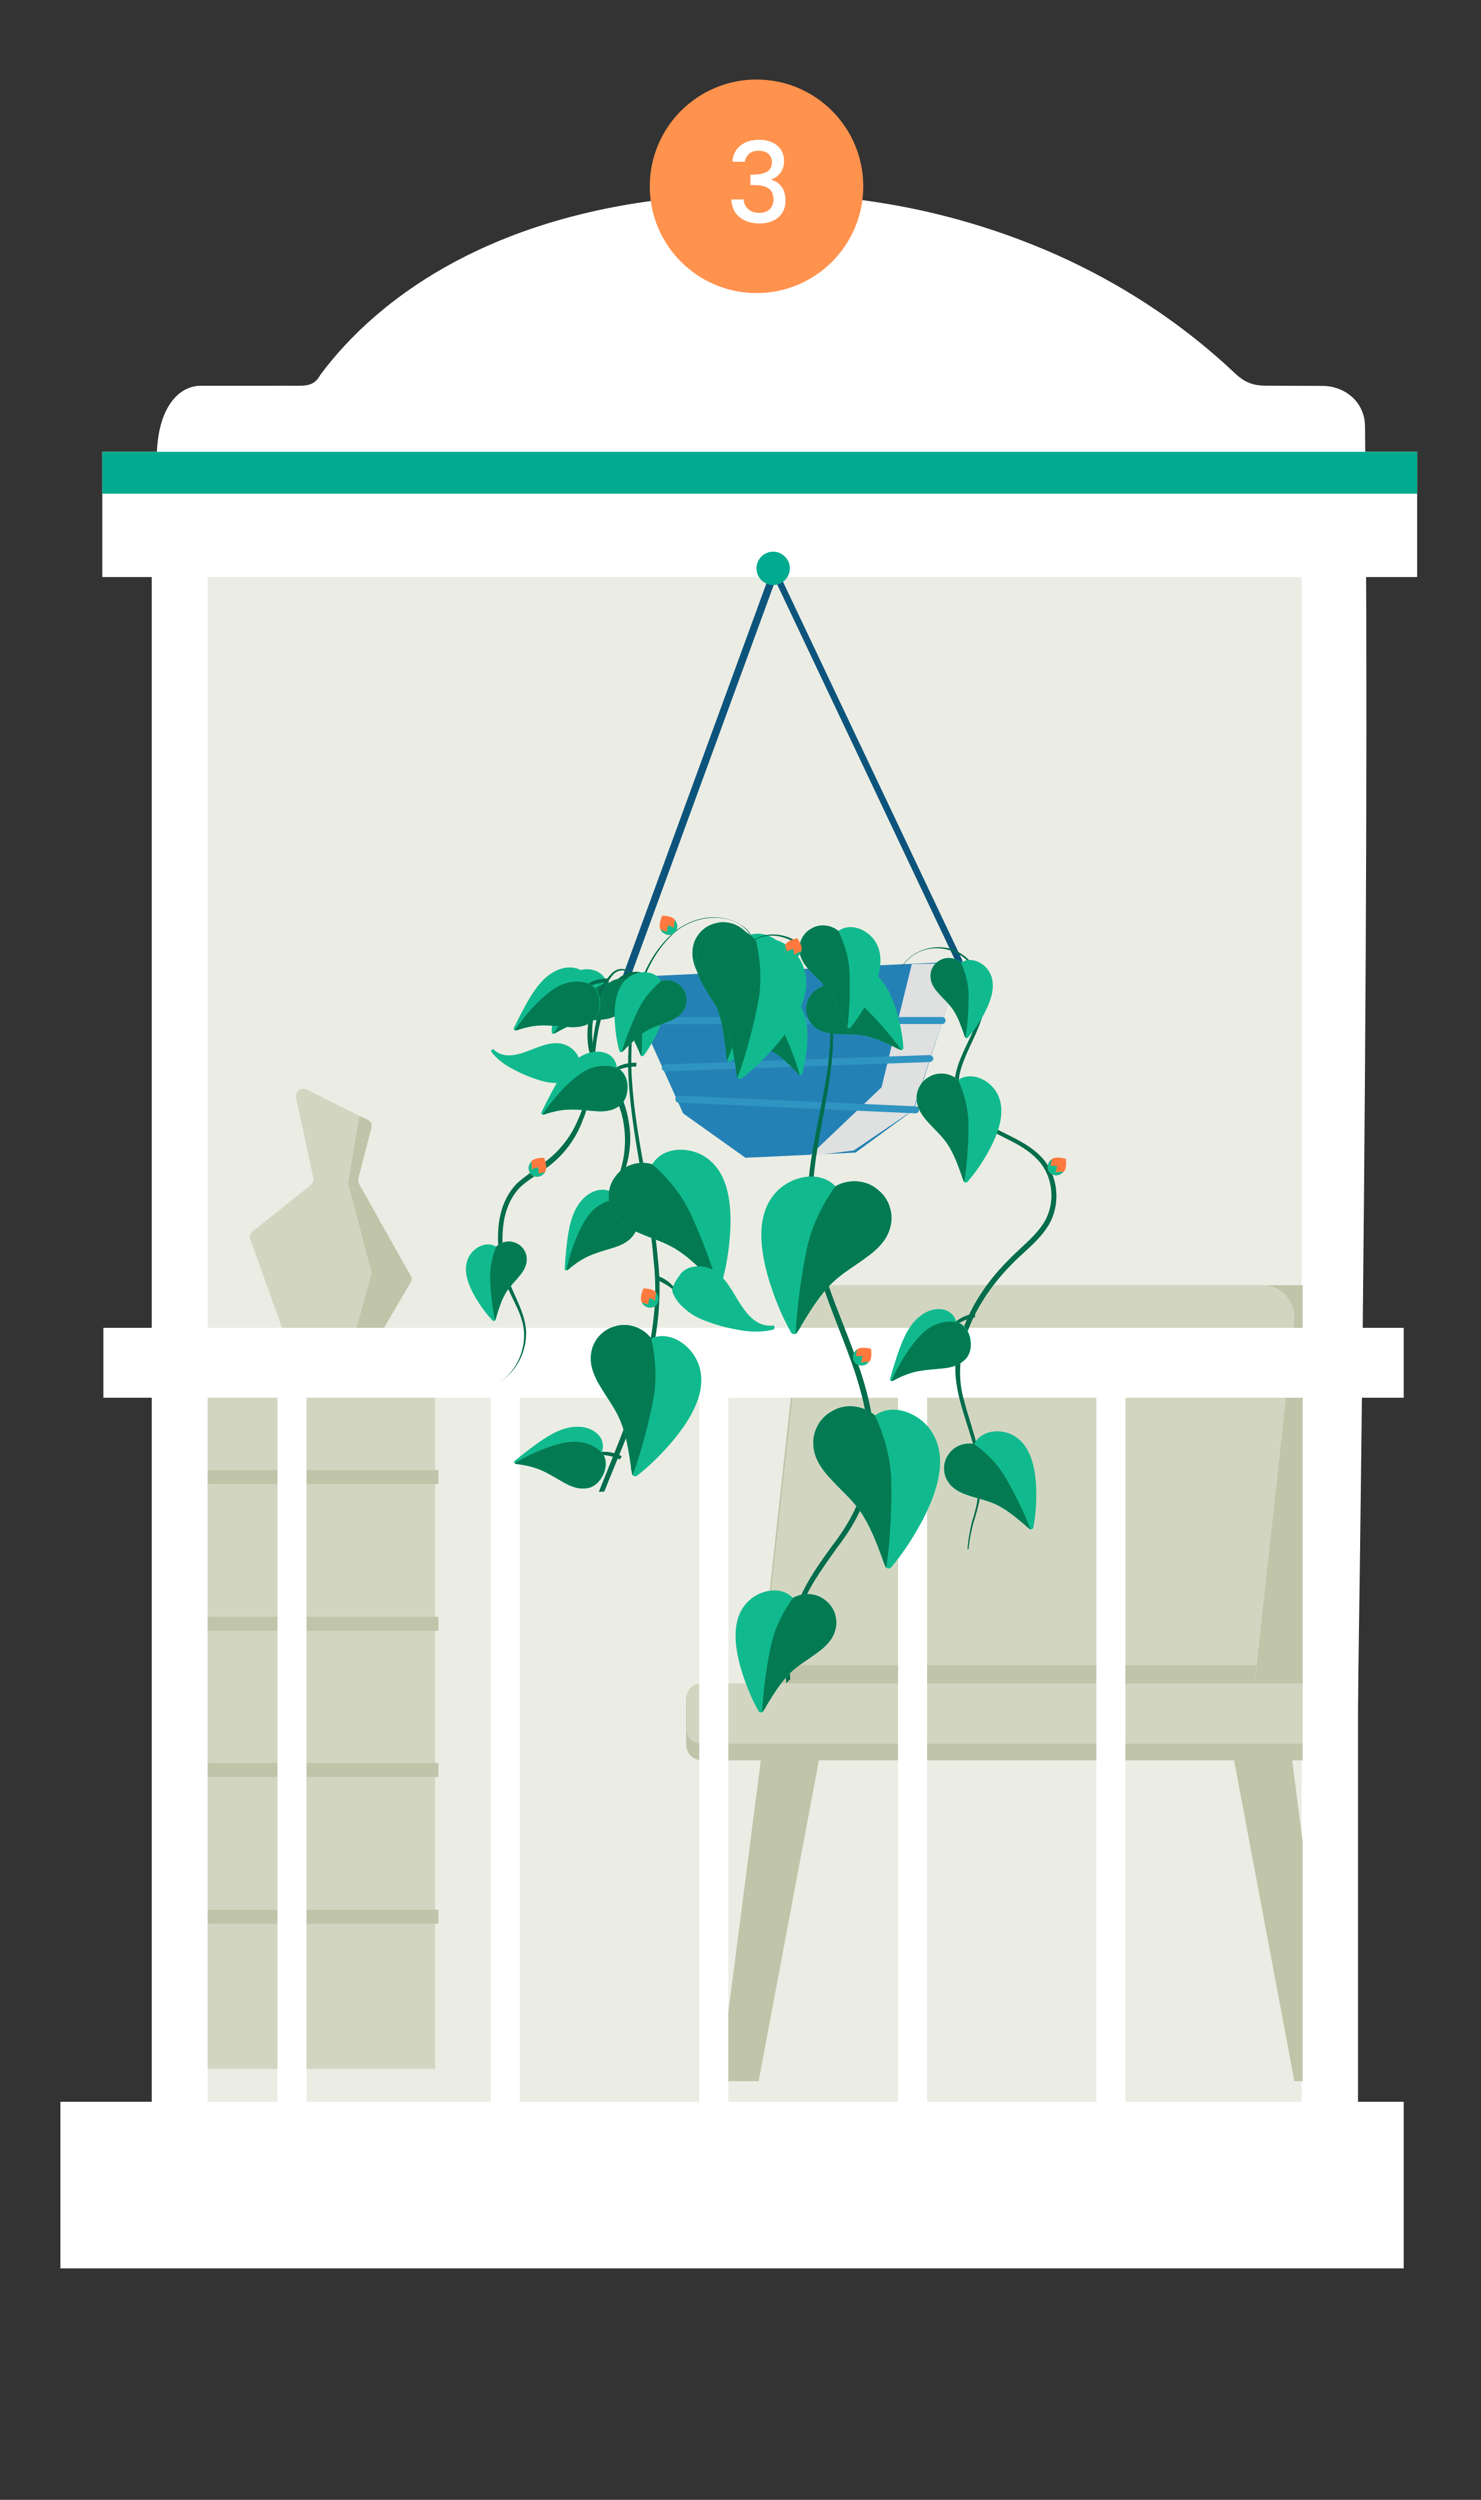 <svg xmlns="http://www.w3.org/2000/svg" xmlns:xlink="http://www.w3.org/1999/xlink" viewBox="0 0 656 1107" width="656" height="1107" preserveAspectRatio="xMidYMid meet" style="width: 100%; height: 100%; transform: translate3d(0px, 0px, 0px); content-visibility: visible;"><rect x="0" y="0" width="656" height="1107" fill="#333333" stroke="none"/><defs><clipPath id="__lottie_element_529"><rect width="656" height="1107" x="0" y="0"></rect></clipPath><clipPath id="__lottie_element_531"><path d="M0,0 L656,0 L656,1018 L0,1018z"></path></clipPath><clipPath id="__lottie_element_550"><path d="M0,0 L1440,0 L1440,987 L0,987z"></path></clipPath><clipPath id="__lottie_element_557"><path d="M0,0 L1440,0 L1440,987 L0,987z"></path></clipPath><clipPath id="__lottie_element_558"><path fill="#ffffff" clip-rule="nonzero" d=" M0,0 C0,0 21.756,498.035 21.756,498.035 C21.756,498.035 201.789,567.388 201.789,567.388 C201.789,567.388 204.486,561.476 204.486,561.476 C204.486,561.476 1461.755,498.035 1461.755,498.035 C1461.755,498.035 1440.002,0 1440.002,0 C1440.002,0 0,0 0,0" fill-opacity="1"></path></clipPath><clipPath id="__lottie_element_561"><path d="M0,0 L1440,0 L1440,987 L0,987z"></path></clipPath><clipPath id="__lottie_element_562"><path fill="#ffffff" clip-rule="nonzero" d=" M0,0 C0,0 -30.491,503.553 -30.491,503.553 C-30.491,503.553 194.57,559.519 194.57,559.519 C194.57,559.519 198.337,563.315 198.337,563.315 C198.337,563.315 201.429,570.03 201.429,570.03 C201.429,570.03 219.091,568.675 219.091,568.675 C219.091,568.675 1409.509,503.553 1409.509,503.553 C1409.509,503.553 1440,0 1440,0 C1440,0 0,0 0,0" fill-opacity="1"></path></clipPath><clipPath id="__lottie_element_565"><path d="M0,0 L1440,0 L1440,987 L0,987z"></path></clipPath><clipPath id="__lottie_element_566"><path fill="#ffffff" clip-rule="nonzero" d=" M0,0 C0,0 -54.689,513.053 -54.689,513.053 C-54.689,513.053 246.683,613.34 246.683,613.34 C246.683,613.34 250.136,609.105 252.505,605.964 C254.874,602.823 257.545,602.572 257.545,602.572 C257.545,602.572 1385.311,513.053 1385.311,513.053 C1385.311,513.053 1440,0 1440,0 C1440,0 0,0 0,0" fill-opacity="1"></path></clipPath><clipPath id="__lottie_element_569"><path d="M0,0 L1440,0 L1440,987 L0,987z"></path></clipPath><clipPath id="__lottie_element_570"><path fill="#ffffff" clip-rule="nonzero" d=" M0,0 C0,0 -31.095,531.903 -31.095,531.903 C-31.095,531.903 300.357,583.057 300.357,583.057 C300.357,583.057 310.507,577.639 310.507,577.639 C310.507,577.639 1408.905,531.903 1408.905,531.903 C1408.905,531.903 1440,0 1440,0 C1440,0 0,0 0,0" fill-opacity="1"></path></clipPath><clipPath id="__lottie_element_576"><path d="M0,0 L1440,0 L1440,987 L0,987z"></path></clipPath><clipPath id="__lottie_element_580"><path d="M0,0 L1440,0 L1440,987 L0,987z"></path></clipPath><clipPath id="__lottie_element_584"><path d="M0,0 L1440,0 L1440,987 L0,987z"></path></clipPath><clipPath id="__lottie_element_588"><path d="M0,0 L1440,0 L1440,987 L0,987z"></path></clipPath><clipPath id="__lottie_element_610"><path d="M0,0 L1440,0 L1440,987 L0,987z"></path></clipPath><clipPath id="__lottie_element_614"><path d="M0,0 L1440,0 L1440,987 L0,987z"></path></clipPath><clipPath id="__lottie_element_618"><path d="M0,0 L1440,0 L1440,987 L0,987z"></path></clipPath><clipPath id="__lottie_element_622"><path d="M0,0 L1440,0 L1440,987 L0,987z"></path></clipPath><clipPath id="__lottie_element_626"><path d="M0,0 L1440,0 L1440,987 L0,987z"></path></clipPath><clipPath id="__lottie_element_630"><path d="M0,0 L1440,0 L1440,987 L0,987z"></path></clipPath><clipPath id="__lottie_element_634"><path d="M0,0 L1440,0 L1440,987 L0,987z"></path></clipPath><clipPath id="__lottie_element_638"><path d="M0,0 L1440,0 L1440,987 L0,987z"></path></clipPath><clipPath id="__lottie_element_642"><path d="M0,0 L1440,0 L1440,987 L0,987z"></path></clipPath><clipPath id="__lottie_element_646"><path d="M0,0 L1440,0 L1440,987 L0,987z"></path></clipPath><clipPath id="__lottie_element_650"><path d="M0,0 L1440,0 L1440,987 L0,987z"></path></clipPath><clipPath id="__lottie_element_654"><path d="M0,0 L1440,0 L1440,987 L0,987z"></path></clipPath><clipPath id="__lottie_element_703"><path d="M0,0 L1440,0 L1440,987 L0,987z"></path></clipPath><clipPath id="__lottie_element_707"><path d="M0,0 L1440,0 L1440,987 L0,987z"></path></clipPath><clipPath id="__lottie_element_711"><path d="M0,0 L1440,0 L1440,987 L0,987z"></path></clipPath><clipPath id="__lottie_element_715"><path d="M0,0 L1440,0 L1440,987 L0,987z"></path></clipPath><clipPath id="__lottie_element_719"><path d="M0,0 L1440,0 L1440,987 L0,987z"></path></clipPath><clipPath id="__lottie_element_723"><path d="M0,0 L1440,0 L1440,987 L0,987z"></path></clipPath><clipPath id="__lottie_element_727"><path d="M0,0 L1440,0 L1440,987 L0,987z"></path></clipPath><clipPath id="__lottie_element_761"><path d="M0,0 L1440,0 L1440,987 L0,987z"></path></clipPath><clipPath id="__lottie_element_765"><path d="M0,0 L1440,0 L1440,987 L0,987z"></path></clipPath><clipPath id="__lottie_element_769"><path d="M0,0 L1440,0 L1440,987 L0,987z"></path></clipPath><clipPath id="__lottie_element_773"><path d="M0,0 L1440,0 L1440,987 L0,987z"></path></clipPath></defs><g clip-path="url(#__lottie_element_529)"><g clip-path="url(#__lottie_element_531)" transform="matrix(1,0,0,1,-2.75,33.75)" opacity="1" style="display: block;"><g transform="matrix(2.38,0,0,2.38,28.91,51.003)" opacity="1" style="display: block;"><g opacity="1" transform="matrix(1,0,0,1,130.751,193.25)"><path fill="rgb(255,255,255)" fill-opacity="1" d=" M112.3,-149.5 C112.3,-154 108.592,-157.159 104.092,-157.059 C104.092,-157.059 94,-157.1 94,-157.1 C91.241,-157.064 89.7,-157.9 88.1,-159.4 C77.2,-169.7 64.1,-178 49.5,-183.7 C33.7,-189.9 16.6,-193 -0.7,-192.8 C-48.1,-192.6 -71.937,-172.894 -82.137,-159.094 C-83.339,-156.906 -84.86,-157.091 -87.46,-157.091 C-87.46,-157.091 -104.42,-157.085 -104.42,-157.085 C-108.392,-157.064 -112.384,-153.177 -112.57,-144.039 C-110.27,-55.939 -111.3,96.8 -111.4,185 C-111.4,189.5 -107.8,193 -103.3,193 C-35,192.2 33.3,191.3 101.4,190.5 C105.7,190.4 109.2,187 109.3,182.7 C111.2,93.8 113.3,-60.2 112.3,-149.5z"></path></g><g opacity="1" transform="matrix(1,0,0,1,129.05,217.95)"><path fill="rgb(235,237,228)" fill-opacity="1" d=" M102.2,-155.9 C102.2,-155.9 -102.2,-155.9 -102.2,-155.9 C-102.2,-155.9 -102.2,155.9 -102.2,155.9 C-102.2,155.9 102.2,155.9 102.2,155.9 C102.2,155.9 102.2,-155.9 102.2,-155.9z"></path></g></g><g transform="matrix(2.38,0,0,2.38,-2236.966,41.878)" opacity="1" style="display: block;"><g opacity="1" transform="matrix(1,0,0,1,1084.35,324.85)"><path fill="rgb(192,196,169)" fill-opacity="1" d=" M-2.1,30.6 C-2.1,30.6 -9.4,30.6 -9.4,30.6 C-9.4,30.6 -1.5,-30.6 -1.5,-30.6 C-1.5,-30.6 9.4,-30.6 9.4,-30.6 C9.4,-30.6 -2.1,30.6 -2.1,30.6z"></path></g><g opacity="1" transform="matrix(1,0,0,1,1179.85,324.85)"><path fill="rgb(192,196,169)" fill-opacity="1" d=" M2.1,30.6 C2.1,30.6 9.4,30.6 9.4,30.6 C9.4,30.6 1.5,-30.6 1.5,-30.6 C1.5,-30.6 -9.4,-30.6 -9.4,-30.6 C-9.4,-30.6 2.1,30.6 2.1,30.6z"></path></g><g opacity="1" transform="matrix(1,0,0,1,1136.45,248.45)"><path fill="rgb(192,196,169)" fill-opacity="1" d=" M40.8,41.1 C40.8,41.1 -48.2,41.1 -48.2,41.1 C-51.8,41.1 -54.6,38 -54.2,34.4 C-54.2,34.4 -46.5,-35.7 -46.5,-35.7 C-46.2,-38.8 -43.6,-41.1 -40.5,-41.1 C-40.5,-41.1 48.5,-41.1 48.5,-41.1 C52.1,-41.1 54.9,-38 54.5,-34.4 C54.5,-34.4 46.8,35.7 46.8,35.7 C46.5,38.8 43.9,41.1 40.8,41.1z"></path></g><g opacity="1" transform="matrix(1,0,0,1,1132.2,248.449)"><path fill="rgb(210,214,193)" fill-opacity="1" d=" M49.75,-34.399 C49.75,-34.399 43.35,24.001 43.35,24.001 C43.35,24.001 42.75,29.601 42.75,29.601 C42.75,29.601 42.35,32.901 42.35,32.901 C42.35,32.901 42.05,35.701 42.05,35.701 C41.75,38.801 39.15,41.101 36.05,41.101 C36.05,41.101 -43.75,41.101 -43.75,41.101 C-47.35,41.101 -50.15,37.901 -49.75,34.401 C-49.75,34.401 -49.55,33.001 -49.55,33.001 C-49.55,33.001 -49.15,29.701 -49.15,29.701 C-49.15,29.701 -48.55,24.101 -48.55,24.101 C-48.55,24.101 -41.95,-35.699 -41.95,-35.699 C-41.65,-38.799 -39.05,-41.099 -35.95,-41.099 C-35.95,-41.099 43.85,-41.099 43.85,-41.099 C47.25,-41.199 50.15,-37.999 49.75,-34.399z"></path></g><g opacity="1" transform="matrix(1,0,0,1,1128.65,279.75)"><path fill="rgb(192,196,169)" fill-opacity="1" d=" M46.2,-1.7 C46.2,-1.7 45.9,1.7 45.9,1.7 C45.9,1.7 -46.2,1.7 -46.2,1.7 C-46.2,1.7 -45.8,-1.7 -45.8,-1.7 C-45.8,-1.7 46.2,-1.7 46.2,-1.7z"></path></g><g opacity="1" transform="matrix(1,0,0,1,1129.9,288.6)"><path fill="rgb(192,196,169)" fill-opacity="1" d=" M58.15,7.15 C58.15,7.15 -58.15,7.15 -58.15,7.15 C-59.85,7.15 -61.15,5.85 -61.15,4.15 C-61.15,4.15 -61.15,-4.15 -61.15,-4.15 C-61.15,-5.85 -59.85,-7.15 -58.15,-7.15 C-58.15,-7.15 58.15,-7.15 58.15,-7.15 C59.85,-7.15 61.15,-5.85 61.15,-4.15 C61.15,-4.15 61.15,4.15 61.15,4.15 C61.15,5.85 59.85,7.15 58.15,7.15z"></path></g><g opacity="1" transform="matrix(1,0,0,1,1128.05,287.05)"><path fill="rgb(210,214,193)" fill-opacity="1" d=" M56.6,5.6 C56.6,5.6 -56.6,5.6 -56.6,5.6 C-58,5.6 -59.2,4.4 -59.2,3 C-59.2,3 -59.2,-3 -59.2,-3 C-59.2,-4.4 -58,-5.6 -56.6,-5.6 C-56.6,-5.6 56.6,-5.6 56.6,-5.6 C58,-5.6 59.2,-4.4 59.2,-3 C59.2,-3 59.2,3 59.2,3 C59.2,4.5 58,5.6 56.6,5.6z"></path></g><g opacity="1" transform="matrix(1,0,0,1,1000.45,286.3)"><path fill="rgb(210,214,193)" fill-opacity="1" d=" M21.6,-66.85 C21.6,-66.85 -21.6,-66.85 -21.6,-66.85 C-21.6,-66.85 -21.6,66.85 -21.6,66.85 C-21.6,66.85 21.6,66.85 21.6,66.85 C21.6,66.85 21.6,-66.85 21.6,-66.85z"></path></g><g opacity="1" transform="matrix(1,0,0,1,1001.15,243.05)"><path fill="rgb(192,196,169)" fill-opacity="1" d=" M21.5,-1.3 C21.5,-1.3 -21.5,-1.3 -21.5,-1.3 C-21.5,-1.3 -21.5,1.3 -21.5,1.3 C-21.5,1.3 21.5,1.3 21.5,1.3 C21.5,1.3 21.5,-1.3 21.5,-1.3z"></path></g><g opacity="1" transform="matrix(1,0,0,1,1001.15,270.35)"><path fill="rgb(192,196,169)" fill-opacity="1" d=" M21.5,-1.3 C21.5,-1.3 -21.5,-1.3 -21.5,-1.3 C-21.5,-1.3 -21.5,1.3 -21.5,1.3 C-21.5,1.3 21.5,1.3 21.5,1.3 C21.5,1.3 21.5,-1.3 21.5,-1.3z"></path></g><g opacity="1" transform="matrix(1,0,0,1,1001.15,297.55)"><path fill="rgb(192,196,169)" fill-opacity="1" d=" M21.5,-1.3 C21.5,-1.3 -21.5,-1.3 -21.5,-1.3 C-21.5,-1.3 -21.5,1.3 -21.5,1.3 C-21.5,1.3 21.5,1.3 21.5,1.3 C21.5,1.3 21.5,-1.3 21.5,-1.3z"></path></g><g opacity="1" transform="matrix(1,0,0,1,1001.15,324.85)"><path fill="rgb(192,196,169)" fill-opacity="1" d=" M21.5,-1.3 C21.5,-1.3 -21.5,-1.3 -21.5,-1.3 C-21.5,-1.3 -21.5,1.3 -21.5,1.3 C-21.5,1.3 21.5,1.3 21.5,1.3 C21.5,1.3 21.5,-1.3 21.5,-1.3z"></path></g><g opacity="1" transform="matrix(1,0,0,1,1002.6,196.029)"><path fill="rgb(210,214,193)" fill-opacity="1" d=" M14.85,10.821 C14.85,10.821 6.85,24.521 6.85,24.521 C6.75,24.621 6.65,24.821 6.55,24.921 C6.35,25.121 5.95,25.221 5.65,25.221 C5.65,25.221 -5.95,25.221 -5.95,25.221 C-6.55,25.221 -7.05,24.821 -7.25,24.321 C-7.25,24.321 -14.95,2.821 -14.95,2.821 C-15.15,2.321 -14.95,1.621 -14.55,1.321 C-14.55,1.321 -3.75,-7.279 -3.75,-7.279 C-3.35,-7.579 -3.15,-8.179 -3.25,-8.679 C-3.25,-8.679 -6.45,-23.579 -6.45,-23.579 C-6.65,-24.679 -5.55,-25.579 -4.45,-25.079 C-4.45,-25.079 5.35,-20.179 5.35,-20.179 C5.35,-20.179 6.85,-19.479 6.85,-19.479 C7.45,-19.179 7.75,-18.579 7.55,-17.879 C7.55,-17.879 5.15,-8.579 5.15,-8.579 C5.05,-8.279 5.15,-7.879 5.25,-7.579 C5.25,-7.579 14.85,9.521 14.85,9.521 C15.15,9.821 15.15,10.421 14.85,10.821z"></path></g><g opacity="1" transform="matrix(1,0,0,1,1011.8,198.4)"><path fill="rgb(192,196,169)" fill-opacity="1" d=" M5.65,8.45 C5.65,8.45 -2.35,22.15 -2.35,22.15 C-2.45,22.25 -2.55,22.45 -2.65,22.55 C-2.65,22.55 -5.95,22.45 -5.95,22.45 C-5.95,22.45 -1.55,6.75 -1.55,6.75 C-1.55,6.75 -5.95,-10.05 -5.95,-10.05 C-5.95,-10.05 -3.85,-22.55 -3.85,-22.55 C-3.85,-22.55 -2.35,-21.85 -2.35,-21.85 C-1.75,-21.55 -1.45,-20.95 -1.65,-20.25 C-1.65,-20.25 -4.05,-10.95 -4.05,-10.95 C-4.15,-10.65 -4.05,-10.25 -3.95,-9.95 C-3.95,-9.95 5.65,7.15 5.65,7.15 C5.95,7.45 5.95,8.05 5.65,8.45z"></path></g></g><g transform="matrix(2.38,0,0,2.38,28.91,51.003)" opacity="1" style="display: block;"><g opacity="1" transform="matrix(1,0,0,1,236.599,219.35)"><path fill="rgb(255,255,255)" fill-opacity="1" d=" M5.15,-155.9 C5.15,-155.9 -5.15,-155.9 -5.15,-155.9 C-5.15,-155.9 -5.15,155.9 -5.15,155.9 C-5.15,155.9 5.15,155.9 5.15,155.9 C5.15,155.9 5.15,-155.9 5.15,-155.9z"></path></g><g opacity="1" transform="matrix(1,0,0,1,22.45,217.55)"><path fill="rgb(255,255,255)" fill-opacity="1" d=" M5.2,-155.9 C5.2,-155.9 -5.2,-155.9 -5.2,-155.9 C-5.2,-155.9 -5.2,155.9 -5.2,155.9 C-5.2,155.9 5.2,155.9 5.2,155.9 C5.2,155.9 5.2,-155.9 5.2,-155.9z"></path></g><g opacity="1" transform="matrix(1,0,0,1,129.25,217.95)"><path fill="rgb(255,255,255)" fill-opacity="1" d=" M121,-6.5 C121,-6.5 -121,-6.5 -121,-6.5 C-121,-6.5 -121,6.5 -121,6.5 C-121,6.5 121,6.5 121,6.5 C121,6.5 121,-6.5 121,-6.5z"></path></g><g opacity="1" transform="matrix(1,0,0,1,43.4,295.7)"><path fill="rgb(255,255,255)" fill-opacity="1" d=" M2.75,-78.15 C2.75,-78.15 -2.75,-78.15 -2.75,-78.15 C-2.75,-78.15 -2.75,78.15 -2.75,78.15 C-2.75,78.15 2.65,78.15 2.65,78.15 C2.65,78.15 2.65,-78.15 2.65,-78.15 C2.65,-78.15 2.75,-78.15 2.75,-78.15z"></path></g><g opacity="1" transform="matrix(1,0,0,1,83.05,295.7)"><path fill="rgb(255,255,255)" fill-opacity="1" d=" M2.7,-78.15 C2.7,-78.15 -2.7,-78.15 -2.7,-78.15 C-2.7,-78.15 -2.7,78.15 -2.7,78.15 C-2.7,78.15 2.7,78.15 2.7,78.15 C2.7,78.15 2.7,-78.15 2.7,-78.15z"></path></g><g opacity="1" transform="matrix(1,0,0,1,121.85,295.7)"><path fill="rgb(255,255,255)" fill-opacity="1" d=" M2.7,-78.15 C2.7,-78.15 -2.7,-78.15 -2.7,-78.15 C-2.7,-78.15 -2.7,78.15 -2.7,78.15 C-2.7,78.15 2.7,78.15 2.7,78.15 C2.7,78.15 2.7,-78.15 2.7,-78.15z"></path></g><g opacity="1" transform="matrix(1,0,0,1,158.85,295.7)"><path fill="rgb(255,255,255)" fill-opacity="1" d=" M2.7,-78.15 C2.7,-78.15 -2.7,-78.15 -2.7,-78.15 C-2.7,-78.15 -2.7,78.15 -2.7,78.15 C-2.7,78.15 2.7,78.15 2.7,78.15 C2.7,78.15 2.7,-78.15 2.7,-78.15z"></path></g><g opacity="1" transform="matrix(1,0,0,1,195.751,295.7)"><path fill="rgb(255,255,255)" fill-opacity="1" d=" M2.7,-78.15 C2.7,-78.15 -2.7,-78.15 -2.7,-78.15 C-2.7,-78.15 -2.7,78.15 -2.7,78.15 C-2.7,78.15 2.7,78.15 2.7,78.15 C2.7,78.15 2.7,-78.15 2.7,-78.15z"></path></g><g opacity="1" transform="matrix(1,0,0,1,125.25,370.95)"><path fill="rgb(255,255,255)" fill-opacity="1" d=" M125,-15.5 C125,-15.5 -125,-15.5 -125,-15.5 C-125,-15.5 -125,15.5 -125,15.5 C-125,15.5 125,15.5 125,15.5 C125,15.5 125,-15.5 125,-15.5z"></path></g><g opacity="1" transform="matrix(1,0,0,1,130.401,60.1)"><path fill="rgb(255,255,255)" fill-opacity="1" d=" M122.35,-11.65 C122.35,-11.65 -122.35,-11.65 -122.35,-11.65 C-122.35,-11.65 -122.35,11.65 -122.35,11.65 C-122.35,11.65 122.35,11.65 122.35,11.65 C122.35,11.65 122.35,-11.65 122.35,-11.65z"></path></g><g opacity="1" transform="matrix(1,0,0,1,130.401,52.35)"><path fill="rgb(0,171,143)" fill-opacity="1" d=" M122.35,-3.9 C122.35,-3.9 -122.35,-3.9 -122.35,-3.9 C-122.35,-3.9 -122.35,3.9 -122.35,3.9 C-122.35,3.9 122.35,3.9 122.35,3.9 C122.35,3.9 122.35,-3.9 122.35,-3.9z"></path></g></g><g clip-path="url(#__lottie_element_550)" transform="matrix(2.38,0,0,2.38,-255.945,-729.789)" opacity="1" style="display: block;"><g transform="matrix(0.999,-0.047,0.047,0.999,220.511,396.353)" opacity="1" style="display: block;"><g opacity="1" transform="matrix(1,0,0,1,32,41)"><path fill="rgb(13,84,124)" fill-opacity="1" d=" M-31.05,37.65 C-31.15,37.65 -31.25,37.65 -31.25,37.55 C-31.55,37.45 -31.75,37.05 -31.55,36.75 C-31.55,36.75 -0.45,-37.25 -0.45,-37.25 C-0.35,-37.45 -0.15,-37.65 0.15,-37.65 C0.45,-37.65 0.65,-37.45 0.75,-37.25 C0.75,-37.25 31.65,36.75 31.65,36.75 C31.75,37.05 31.65,37.45 31.35,37.55 C31.05,37.65 30.65,37.55 30.55,37.25 C30.55,37.25 0.25,-35.35 0.25,-35.35 C0.25,-35.35 -30.25,37.25 -30.25,37.25 C-30.55,37.55 -30.75,37.65 -31.05,37.65z"></path></g><g opacity="1" transform="matrix(1,0,0,1,31.9,95.35)"><path fill="rgb(36,129,181)" fill-opacity="1" d=" M-31.65,-17.3 C-31.65,-17.3 31.65,-17.3 31.65,-17.3 C31.65,-17.3 21.463,9.875 21.463,9.875 C21.463,9.875 10.25,17.3 10.25,17.3 C10.25,17.3 -10.25,17.3 -10.25,17.3 C-10.25,17.3 -21.45,8.5 -21.45,8.5 C-21.45,8.5 -31.65,-17.3 -31.65,-17.3z"></path></g><g opacity="1" transform="matrix(1,0,0,1,51.9,95.7)"><path fill="rgb(223,224,224)" fill-opacity="1" d=" M2.365,-17.604 C2.365,-17.604 -4.35,5.05 -4.35,5.05 C-4.35,5.05 -18.356,17.187 -18.356,17.187 C-18.356,17.187 -10.055,16.538 -10.055,16.538 C-10.055,16.538 1.327,9.577 1.327,9.577 C1.327,9.577 11.597,-17.326 11.597,-17.326 C11.597,-17.326 2.365,-17.604 2.365,-17.604z"></path></g><g opacity="1" transform="matrix(1,0,0,1,31.999,87.3)"><path fill="rgb(47,148,193)" fill-opacity="1" d=" M-28.19,-0.37 C-28.59,-0.37 -28.79,-0.67 -28.79,-1.07 C-28.79,-1.47 -28.49,-1.67 -28.09,-1.67 C-28.09,-1.67 27.447,0.912 27.447,0.912 C27.847,0.912 28.047,1.212 28.047,1.612 C28.047,1.912 27.747,2.212 27.447,2.212 C27.447,2.212 -28.19,-0.37 -28.19,-0.37z"></path></g><g opacity="1" transform="matrix(1,0.002,-0.002,1,30.401,94.75)"><path fill="rgb(47,148,193)" fill-opacity="1" d=" M-22.901,1.186 C-23.201,1.186 -23.501,0.886 -23.501,0.586 C-23.501,0.186 -23.201,-0.014 -22.901,-0.114 C-22.901,-0.114 26.357,0.368 26.357,0.368 C26.657,0.368 26.957,0.668 27.057,0.968 C27.057,1.368 26.757,1.568 26.457,1.668 C26.457,1.668 -22.901,1.186 -22.901,1.186z"></path></g><g opacity="1" transform="matrix(1,0,0,1,31.949,103.15)"><path fill="rgb(47,148,193)" fill-opacity="1" d=" M21.677,2.727 C21.677,2.727 -22.213,-1.33 -22.213,-1.33 C-22.613,-1.33 -22.813,-1.63 -22.813,-2.03 C-22.813,-2.43 -22.513,-2.63 -22.113,-2.63 C-22.113,-2.63 21.777,1.427 21.777,1.427 C22.177,1.427 22.377,1.727 22.377,2.127 C22.377,2.527 22.077,2.727 21.677,2.727z"></path></g><g opacity="1" transform="matrix(1,0,0,1,31.95,3.35)"><path fill="rgb(0,171,143)" fill-opacity="1" d=" M0,3.1 C1.712,3.1 3.1,1.712 3.1,0 C3.1,-1.712 1.712,-3.1 0,-3.1 C-1.712,-3.1 -3.1,-1.712 -3.1,0 C-3.1,1.712 -1.712,3.1 0,3.1z"></path></g></g><g clip-path="url(#__lottie_element_557)" transform="matrix(0.999,0.039,-0.039,0.999,22.155,-6.718)" opacity="1" style="display: block;"><g clip-path="url(#__lottie_element_558)"><g transform="matrix(1,0,0,1,198.619,470.764)" opacity="1" style="display: block;"><g opacity="1" transform="matrix(1,0,0,1,14.5,39.3)"><path fill="rgb(3,109,76)" fill-opacity="1" d=" M12.95,-35.65 C10.25,-39.05 6.55,-35.65 5.35,-32.55 C2.25,-25.55 4.25,-17.35 1.55,-10.25 C0.35,-6.55 -2.05,-3.25 -5.15,-0.95 C-6.65,0.25 -8.25,1.25 -9.55,2.55 C-13.35,6.75 -12.85,13.25 -11.55,18.45 C-10.55,22.05 -7.95,25.15 -7.45,29.05 C-7.05,32.95 -8.85,36.85 -12.05,39.05 C-8.95,36.85 -7.35,32.85 -7.85,29.15 C-8.35,25.45 -11.15,22.45 -12.25,18.65 C-13.75,13.25 -14.25,6.45 -10.25,1.95 C-8.85,0.55 -7.25,-0.55 -5.85,-1.75 C-2.85,-3.95 -0.55,-6.95 0.75,-10.55 C3.75,-17.75 1.65,-25.75 4.55,-32.95 C5.55,-35.65 7.95,-38.85 11.35,-38.25 C12.45,-38.05 13.45,-37.45 14.25,-36.65 C14.25,-36.65 12.95,-35.65 12.95,-35.65z"></path></g></g><g clip-path="url(#__lottie_element_576)" transform="matrix(0.497,0.336,-0.336,0.497,249.165,142.064)" opacity="1" style="display: block;"><g transform="matrix(0.994,-0.114,0.114,0.994,254.225,485.863)" opacity="1" style="display: block;"><g opacity="1" transform="matrix(1,0,0,1,10.7,12.6)"><path fill="rgb(17,186,142)" fill-opacity="1" d=" M9.85,-3.45 C9.35,-1.55 7.85,-0.15 6.25,0.95 C4.45,2.25 2.55,3.25 0.95,4.75 C-0.95,6.55 -2.35,8.75 -3.75,10.95 C-3.95,11.35 -4.15,11.65 -4.45,12.05 C-4.45,12.15 -4.55,12.15 -4.65,12.25 C-4.85,12.35 -5.15,12.35 -5.35,12.05 C-6.75,9.45 -7.75,6.75 -8.55,3.95 C-9.65,-0.15 -10.45,-5.55 -7.25,-8.95 C-5.05,-11.35 -0.65,-12.35 1.75,-9.75 C3.75,-10.85 6.45,-10.65 8.15,-9.05 C9.75,-7.75 10.45,-5.45 9.85,-3.45z"></path></g><g opacity="1" transform="matrix(1,0,0,1,13.6,13.3)"><path fill="rgb(4,122,83)" fill-opacity="1" d=" M6.95,-4.15 C6.45,-2.25 4.95,-0.85 3.35,0.25 C1.55,1.55 -0.35,2.55 -1.95,4.05 C-3.85,5.85 -5.25,8.05 -6.65,10.25 C-6.85,10.65 -7.05,10.95 -7.35,11.35 C-7.35,11.45 -7.45,11.45 -7.55,11.55 C-7.35,7.75 -6.35,1.45 -5.35,-2.25 C-4.05,-6.85 -1.15,-10.45 -1.15,-10.45 C0.85,-11.55 3.55,-11.35 5.25,-9.75 C6.85,-8.45 7.55,-6.15 6.95,-4.15z"></path></g></g></g><g clip-path="url(#__lottie_element_580)" transform="matrix(0.589,-0.114,0.114,0.589,-13.254,267.299)" opacity="1" style="display: block;"><g transform="matrix(0.994,-0.114,0.114,0.994,254.225,485.863)" opacity="1" style="display: block;"><g opacity="1" transform="matrix(1,0,0,1,10.7,12.6)"><path fill="rgb(17,186,142)" fill-opacity="1" d=" M9.85,-3.45 C9.35,-1.55 7.85,-0.15 6.25,0.95 C4.45,2.25 2.55,3.25 0.95,4.75 C-0.95,6.55 -2.35,8.75 -3.75,10.95 C-3.95,11.35 -4.15,11.65 -4.45,12.05 C-4.45,12.15 -4.55,12.15 -4.65,12.25 C-4.85,12.35 -5.15,12.35 -5.35,12.05 C-6.75,9.45 -7.75,6.75 -8.55,3.95 C-9.65,-0.15 -10.45,-5.55 -7.25,-8.95 C-5.05,-11.35 -0.65,-12.35 1.75,-9.75 C3.75,-10.85 6.45,-10.65 8.15,-9.05 C9.75,-7.75 10.45,-5.45 9.85,-3.45z"></path></g><g opacity="1" transform="matrix(1,0,0,1,13.6,13.3)"><path fill="rgb(4,122,83)" fill-opacity="1" d=" M6.95,-4.15 C6.45,-2.25 4.95,-0.85 3.35,0.25 C1.55,1.55 -0.35,2.55 -1.95,4.05 C-3.85,5.85 -5.25,8.05 -6.65,10.25 C-6.85,10.65 -7.05,10.95 -7.35,11.35 C-7.35,11.45 -7.45,11.45 -7.55,11.55 C-7.35,7.75 -6.35,1.45 -5.35,-2.25 C-4.05,-6.85 -1.15,-10.45 -1.15,-10.45 C0.85,-11.55 3.55,-11.35 5.25,-9.75 C6.85,-8.45 7.55,-6.15 6.95,-4.15z"></path></g></g></g><g clip-path="url(#__lottie_element_584)" transform="matrix(-0.6,0,0,0.6,382.963,181.425)" opacity="1" style="display: block;"><g transform="matrix(0.994,-0.114,0.114,0.994,254.225,485.863)" opacity="1" style="display: block;"><g opacity="1" transform="matrix(1,0,0,1,10.7,12.6)"><path fill="rgb(17,186,142)" fill-opacity="1" d=" M9.85,-3.45 C9.35,-1.55 7.85,-0.15 6.25,0.95 C4.45,2.25 2.55,3.25 0.95,4.75 C-0.95,6.55 -2.35,8.75 -3.75,10.95 C-3.95,11.35 -4.15,11.65 -4.45,12.05 C-4.45,12.15 -4.55,12.15 -4.65,12.25 C-4.85,12.35 -5.15,12.35 -5.35,12.05 C-6.75,9.45 -7.75,6.75 -8.55,3.95 C-9.65,-0.15 -10.45,-5.55 -7.25,-8.95 C-5.05,-11.35 -0.65,-12.35 1.75,-9.75 C3.75,-10.85 6.45,-10.65 8.15,-9.05 C9.75,-7.75 10.45,-5.45 9.85,-3.45z"></path></g><g opacity="1" transform="matrix(1,0,0,1,13.6,13.3)"><path fill="rgb(4,122,83)" fill-opacity="1" d=" M6.95,-4.15 C6.45,-2.25 4.95,-0.85 3.35,0.25 C1.55,1.55 -0.35,2.55 -1.95,4.05 C-3.85,5.85 -5.25,8.05 -6.65,10.25 C-6.85,10.65 -7.05,10.95 -7.35,11.35 C-7.35,11.45 -7.45,11.45 -7.55,11.55 C-7.35,7.75 -6.35,1.45 -5.35,-2.25 C-4.05,-6.85 -1.15,-10.45 -1.15,-10.45 C0.85,-11.55 3.55,-11.35 5.25,-9.75 C6.85,-8.45 7.55,-6.15 6.95,-4.15z"></path></g></g></g><g clip-path="url(#__lottie_element_588)" transform="matrix(-1,0,0,1,519.312,-21.25)" opacity="1" style="display: block;"><g transform="matrix(0.998,-0.065,0.065,0.998,302.58,506.317)" opacity="1" style="display: block;"><g opacity="1" transform="matrix(1,0,0,1,2.05,6.45)"><path fill="rgb(3,109,76)" fill-opacity="1" d=" M1.8,0.5 C0.7,0.1 -0.5,0.2 -1.7,0.3 C-1.7,0.3 -1.8,-0.3 -1.8,-0.3 C-0.6,-0.5 0.9,-0.4 1.8,0.5z"></path></g><g opacity="1" transform="matrix(1,0,0,1,11.15,4.4)"><path fill="rgb(17,186,142)" fill-opacity="1" d=" M7.7,-0.95 C5.5,0.75 2.6,-0.75 0.5,-1.85 C-1.6,-2.95 -4.1,-4.15 -6.4,-2.85 C-7.3,-2.35 -8.1,-1.55 -8.3,-0.55 C-8.4,-0.25 -8.3,0.15 -8.4,0.45 C-8.4,0.95 -8.4,1.45 -8.3,1.95 C-8.2,2.15 -8.2,2.45 -8,2.65 C-7.8,2.85 -7.4,3.05 -7.1,3.25 C-6.5,3.55 -5.9,3.75 -5.2,3.85 C-3.8,4.15 -2.4,4.05 -1.1,3.75 C0.5,3.45 2.1,2.95 3.6,2.35 C5.2,1.75 6.8,0.85 8,-0.35 C8,-0.35 8.1,-0.45 8.1,-0.45 C8.4,-0.75 8,-1.25 7.7,-0.95z"></path></g></g></g><g transform="matrix(1,0,0,1,204.438,506.75)" opacity="1" style="display: block;"><g opacity="1" transform="matrix(1,0,0,1,2.2,2.15)"><path fill="rgb(255,121,62)" fill-opacity="1" d=" M-0.85,1.5 C-0.05,1.9 0.95,1.6 1.45,0.7 C1.95,-0.2 1.15,-1.9 1.15,-1.9 C1.15,-1.9 -0.65,-1.9 -1.15,-1.2 C-1.15,-1.1 -1.25,-1.1 -1.25,-1 C-1.95,-0.1 -1.65,1 -0.85,1.5z"></path></g><g opacity="1" transform="matrix(1,0,0,1,1.951,2.55)"><path fill="rgb(17,186,142)" fill-opacity="1" d=" M-0.6,1.1 C0.2,1.5 1.2,1.2 1.7,0.3 C1.7,0.3 0.5,0.7 0.5,0.7 C0.5,0.7 0.4,-0.2 0.3,-0.5 C0.3,-0.5 -0.5,-0.3 -0.8,0 C-0.8,0 -0.8,-1.2 -1,-1.5 C-1,-1.4 -1.1,-1.4 -1.1,-1.3 C-1.7,-0.5 -1.4,0.6 -0.6,1.1z"></path></g></g></g></g><g clip-path="url(#__lottie_element_561)" transform="matrix(1,0.007,-0.007,1,6.649,-0.281)" opacity="1" style="display: block;"><g clip-path="url(#__lottie_element_562)"><g transform="matrix(1,0,0,1,207.925,460.164)" opacity="1" style="display: block;"><g opacity="1" transform="matrix(1,0,0,1,10.95,34.05)"><path fill="rgb(3,109,76)" fill-opacity="1" d=" M6.6,-19.4 C5.2,-21.1 2.7,-23.8 0.6,-21.7 C-2.4,-18 -4,-12.6 -2.9,-7.8 C-2.2,-5.5 -0.6,-3.5 0.9,-1.4 C2.4,0.7 3.3,3.2 3.7,5.8 C5.1,13.2 1.3,22.4 -6.6,24.2 C3.4,21 5.6,7.1 0,-0.8 C-1.4,-2.9 -3.1,-4.9 -3.8,-7.5 C-4.9,-12.6 -3.1,-18.1 0.3,-21.9 C2.6,-24.2 5.3,-21.3 6.6,-19.4z"></path></g><g opacity="1" transform="matrix(1,0,0,1,20.2,125.85)"><path fill="rgb(3,109,76)" fill-opacity="1" d=" M19.45,-110.3 C16.05,-113 18.65,-117.9 16.75,-121.2 C13.55,-125.6 6.45,-124.7 2.75,-121.4 C-4.05,-115.2 -5.35,-105.2 -5.15,-96.4 C-4.75,-84.3 -1.05,-72.6 0.05,-60.5 C1.55,-48.3 -2.05,-36.2 -6.55,-25 C-12.55,-10 -19.95,6.7 -14.25,22.8 C-11.25,29.8 -5.85,35.2 -1.45,41.3 C0.35,43.7 2.15,46.2 3.15,49.2 C4.75,55.1 2.75,61.7 -0.35,66.7 C-3.55,71.8 -6.95,77 -7.55,83.1 C-7.95,95.4 0.45,105.7 4.55,116.9 C5.45,119.6 6.55,123 4.65,125.6 C7.85,121.2 2.65,113 0.75,108.7 C-3.15,100.7 -8.15,92.4 -7.85,83.1 C-7.25,77 -3.95,71.6 -0.75,66.5 C2.35,61.5 4.15,55.2 2.65,49.4 C-0.95,41.1 -8.15,35 -12.85,27.2 C-19.35,16.5 -17.35,3.1 -13.85,-8.3 C-8.35,-25.4 1.55,-41.7 -0.75,-60.3 C-1.75,-72.3 -5.35,-84.1 -5.75,-96.2 C-5.85,-105.1 -4.45,-115.2 2.55,-121.4 C5.95,-124.4 11.45,-125.4 15.35,-122.7 C16.65,-121.9 17.55,-120.4 17.75,-118.9 C18.25,-116.2 17.25,-112.4 19.95,-110.8 C19.95,-111 19.45,-110.3 19.45,-110.3z"></path></g></g><g clip-path="url(#__lottie_element_610)" transform="matrix(-0.633,0.218,0.218,0.633,309.704,110.885)" opacity="1" style="display: block;"><g transform="matrix(0.994,-0.114,0.114,0.994,254.225,485.863)" opacity="1" style="display: block;"><g opacity="1" transform="matrix(1,0,0,1,10.7,12.6)"><path fill="rgb(17,186,142)" fill-opacity="1" d=" M9.85,-3.45 C9.35,-1.55 7.85,-0.15 6.25,0.95 C4.45,2.25 2.55,3.25 0.95,4.75 C-0.95,6.55 -2.35,8.75 -3.75,10.95 C-3.95,11.35 -4.15,11.65 -4.45,12.05 C-4.45,12.15 -4.55,12.15 -4.65,12.25 C-4.85,12.35 -5.15,12.35 -5.35,12.05 C-6.75,9.45 -7.75,6.75 -8.55,3.95 C-9.65,-0.15 -10.45,-5.55 -7.25,-8.95 C-5.05,-11.35 -0.65,-12.35 1.75,-9.75 C3.75,-10.85 6.45,-10.65 8.15,-9.05 C9.75,-7.75 10.45,-5.45 9.85,-3.45z"></path></g><g opacity="1" transform="matrix(1,0,0,1,13.6,13.3)"><path fill="rgb(4,122,83)" fill-opacity="1" d=" M6.95,-4.15 C6.45,-2.25 4.95,-0.85 3.35,0.25 C1.55,1.55 -0.35,2.55 -1.95,4.05 C-3.85,5.85 -5.25,8.05 -6.65,10.25 C-6.85,10.65 -7.05,10.95 -7.35,11.35 C-7.35,11.45 -7.45,11.45 -7.55,11.55 C-7.35,7.75 -6.35,1.45 -5.35,-2.25 C-4.05,-6.85 -1.15,-10.45 -1.15,-10.45 C0.85,-11.55 3.55,-11.35 5.25,-9.75 C6.85,-8.45 7.55,-6.15 6.95,-4.15z"></path></g></g></g><g clip-path="url(#__lottie_element_614)" transform="matrix(-0.974,-0.335,-0.335,0.974,667.85,79.887)" opacity="1" style="display: block;"><g transform="matrix(0.994,-0.114,0.114,0.994,254.225,485.863)" opacity="1" style="display: block;"><g opacity="1" transform="matrix(1,0,0,1,10.7,12.6)"><path fill="rgb(17,186,142)" fill-opacity="1" d=" M9.85,-3.45 C9.35,-1.55 7.85,-0.15 6.25,0.95 C4.45,2.25 2.55,3.25 0.95,4.75 C-0.95,6.55 -2.35,8.75 -3.75,10.95 C-3.95,11.35 -4.15,11.65 -4.45,12.05 C-4.45,12.15 -4.55,12.15 -4.65,12.25 C-4.85,12.35 -5.15,12.35 -5.35,12.05 C-6.75,9.45 -7.75,6.75 -8.55,3.95 C-9.65,-0.15 -10.45,-5.55 -7.25,-8.95 C-5.05,-11.35 -0.65,-12.35 1.75,-9.75 C3.75,-10.85 6.45,-10.65 8.15,-9.05 C9.75,-7.75 10.45,-5.45 9.85,-3.45z"></path></g><g opacity="1" transform="matrix(1,0,0,1,13.6,13.3)"><path fill="rgb(4,122,83)" fill-opacity="1" d=" M6.95,-4.15 C6.45,-2.25 4.95,-0.85 3.35,0.25 C1.55,1.55 -0.35,2.55 -1.95,4.05 C-3.85,5.85 -5.25,8.05 -6.65,10.25 C-6.85,10.65 -7.05,10.95 -7.35,11.35 C-7.35,11.45 -7.45,11.45 -7.55,11.55 C-7.35,7.75 -6.35,1.45 -5.35,-2.25 C-4.05,-6.85 -1.15,-10.45 -1.15,-10.45 C0.85,-11.55 3.55,-11.35 5.25,-9.75 C6.85,-8.45 7.55,-6.15 6.95,-4.15z"></path></g></g></g><g clip-path="url(#__lottie_element_618)" transform="matrix(0.624,0.215,-0.215,0.624,166.616,112.223)" opacity="1" style="display: block;"><g transform="matrix(0.994,-0.114,0.114,0.994,254.225,485.863)" opacity="1" style="display: block;"><g opacity="1" transform="matrix(1,0,0,1,10.7,12.6)"><path fill="rgb(17,186,142)" fill-opacity="1" d=" M9.85,-3.45 C9.35,-1.55 7.85,-0.15 6.25,0.95 C4.45,2.25 2.55,3.25 0.95,4.75 C-0.95,6.55 -2.35,8.75 -3.75,10.95 C-3.95,11.35 -4.15,11.65 -4.45,12.05 C-4.45,12.15 -4.55,12.15 -4.65,12.25 C-4.85,12.35 -5.15,12.35 -5.35,12.05 C-6.75,9.45 -7.75,6.75 -8.55,3.95 C-9.65,-0.15 -10.45,-5.55 -7.25,-8.95 C-5.05,-11.35 -0.65,-12.35 1.75,-9.75 C3.75,-10.85 6.45,-10.65 8.15,-9.05 C9.75,-7.75 10.45,-5.45 9.85,-3.45z"></path></g><g opacity="1" transform="matrix(1,0,0,1,13.6,13.3)"><path fill="rgb(4,122,83)" fill-opacity="1" d=" M6.95,-4.15 C6.45,-2.25 4.95,-0.85 3.35,0.25 C1.55,1.55 -0.35,2.55 -1.95,4.05 C-3.85,5.85 -5.25,8.05 -6.65,10.25 C-6.85,10.65 -7.05,10.95 -7.35,11.35 C-7.35,11.45 -7.45,11.45 -7.55,11.55 C-7.35,7.75 -6.35,1.45 -5.35,-2.25 C-4.05,-6.85 -1.15,-10.45 -1.15,-10.45 C0.85,-11.55 3.55,-11.35 5.25,-9.75 C6.85,-8.45 7.55,-6.15 6.95,-4.15z"></path></g></g></g><g clip-path="url(#__lottie_element_622)" transform="matrix(-0.927,0.375,0.375,0.927,255.291,-127.905)" opacity="1" style="display: block;"><g transform="matrix(0.998,-0.062,0.062,0.998,268.946,579.38)" opacity="1" style="display: block;"><g opacity="1" transform="matrix(1,0,0,1,3.2,3.6)"><path fill="rgb(3,109,76)" fill-opacity="1" d=" M-2.95,-1.55 C-0.65,-1.55 1.55,-0.25 2.95,1.55 C1.25,0.25 -0.85,-0.75 -2.95,-0.85 C-2.95,-0.85 -2.95,-1.55 -2.95,-1.55z"></path></g><g opacity="1" transform="matrix(1,0,0,1,9.45,6.55)"><path fill="rgb(17,186,142)" fill-opacity="1" d=" M-6.2,4 C-5.1,4.8 -3.7,5 -2.3,5 C-0.8,5 0.7,4.9 2.2,5 C3.9,5.1 5.7,5.6 7.3,6.3 C7.3,6.3 7.6,6.3 7.6,6.3 C7.8,6.2 7.9,6.1 7.8,5.9 C7.1,4.1 6.3,2.3 5.5,0.6 C4.3,-1.8 2.8,-4.3 0.3,-5.5 C-0.9,-6.1 -2.4,-6.3 -3.7,-5.8 C-4.7,-5.4 -5.5,-4.4 -5.6,-3.3 C-5.6,-3.3 -5.7,-3.3 -5.7,-3.3 C-5.7,-3.3 -5.8,-3.3 -5.8,-3.3 C-7.2,-2.6 -7.9,-1.1 -7.9,0.5 C-7.9,2 -7.3,3.3 -6.2,4z"></path></g><g opacity="1" transform="matrix(1,0,0,1,9.3,7.55)"><path fill="rgb(4,122,83)" fill-opacity="1" d=" M-6.05,3 C-4.95,3.8 -3.55,4 -2.15,4 C-0.65,4 0.85,3.9 2.35,4 C4.05,4.1 5.85,4.6 7.45,5.3 C7.45,5.3 7.75,5.3 7.75,5.3 C6.15,2.4 3.05,-1.6 0.45,-3.3 C-2.65,-5.3 -5.35,-4.3 -5.35,-4.3 C-5.35,-4.3 -5.45,-4.3 -5.45,-4.3 C-5.45,-4.3 -5.55,-4.3 -5.55,-4.3 C-6.95,-3.6 -7.65,-2.1 -7.65,-0.5 C-7.75,1 -7.15,2.3 -6.05,3z"></path></g></g></g><g clip-path="url(#__lottie_element_626)" transform="matrix(-1.059,0.365,0.365,1.059,331.82,-105.678)" opacity="1" style="display: block;"><g transform="matrix(0.994,-0.114,0.114,0.994,254.225,485.863)" opacity="1" style="display: block;"><g opacity="1" transform="matrix(1,0,0,1,10.7,12.6)"><path fill="rgb(17,186,142)" fill-opacity="1" d=" M9.85,-3.45 C9.35,-1.55 7.85,-0.15 6.25,0.95 C4.45,2.25 2.55,3.25 0.95,4.75 C-0.95,6.55 -2.35,8.75 -3.75,10.95 C-3.95,11.35 -4.15,11.65 -4.45,12.05 C-4.45,12.15 -4.55,12.15 -4.65,12.25 C-4.85,12.35 -5.15,12.35 -5.35,12.05 C-6.75,9.45 -7.75,6.75 -8.55,3.95 C-9.65,-0.15 -10.45,-5.55 -7.25,-8.95 C-5.05,-11.35 -0.65,-12.35 1.75,-9.75 C3.75,-10.85 6.45,-10.65 8.15,-9.05 C9.75,-7.75 10.45,-5.45 9.85,-3.45z"></path></g><g opacity="1" transform="matrix(1,0,0,1,13.6,13.3)"><path fill="rgb(4,122,83)" fill-opacity="1" d=" M6.95,-4.15 C6.45,-2.25 4.95,-0.85 3.35,0.25 C1.55,1.55 -0.35,2.55 -1.95,4.05 C-3.85,5.85 -5.25,8.05 -6.65,10.25 C-6.85,10.65 -7.05,10.95 -7.35,11.35 C-7.35,11.45 -7.45,11.45 -7.55,11.55 C-7.35,7.75 -6.35,1.45 -5.35,-2.25 C-4.05,-6.85 -1.15,-10.45 -1.15,-10.45 C0.85,-11.55 3.55,-11.35 5.25,-9.75 C6.85,-8.45 7.55,-6.15 6.95,-4.15z"></path></g></g></g><g clip-path="url(#__lottie_element_630)" transform="matrix(-1.071,-0.327,-0.327,1.071,672.231,105.579)" opacity="1" style="display: block;"><g transform="matrix(0.994,-0.114,0.114,0.994,254.225,485.863)" opacity="1" style="display: block;"><g opacity="1" transform="matrix(1,0,0,1,10.7,12.6)"><path fill="rgb(17,186,142)" fill-opacity="1" d=" M9.85,-3.45 C9.35,-1.55 7.85,-0.15 6.25,0.95 C4.45,2.25 2.55,3.25 0.95,4.75 C-0.95,6.55 -2.35,8.75 -3.75,10.95 C-3.95,11.35 -4.15,11.65 -4.45,12.05 C-4.45,12.15 -4.55,12.15 -4.65,12.25 C-4.85,12.35 -5.15,12.35 -5.35,12.05 C-6.75,9.45 -7.75,6.75 -8.55,3.95 C-9.65,-0.15 -10.45,-5.55 -7.25,-8.95 C-5.05,-11.35 -0.65,-12.35 1.75,-9.75 C3.75,-10.85 6.45,-10.65 8.15,-9.05 C9.75,-7.75 10.45,-5.45 9.85,-3.45z"></path></g><g opacity="1" transform="matrix(1,0,0,1,13.6,13.3)"><path fill="rgb(4,122,83)" fill-opacity="1" d=" M6.95,-4.15 C6.45,-2.25 4.95,-0.85 3.35,0.25 C1.55,1.55 -0.35,2.55 -1.95,4.05 C-3.85,5.85 -5.25,8.05 -6.65,10.25 C-6.85,10.65 -7.05,10.95 -7.35,11.35 C-7.35,11.45 -7.45,11.45 -7.55,11.55 C-7.35,7.75 -6.35,1.45 -5.35,-2.25 C-4.05,-6.85 -1.15,-10.45 -1.15,-10.45 C0.85,-11.55 3.55,-11.35 5.25,-9.75 C6.85,-8.45 7.55,-6.15 6.95,-4.15z"></path></g></g></g><g clip-path="url(#__lottie_element_634)" transform="matrix(-1.071,-0.327,-0.327,1.071,657.107,169.454)" opacity="1" style="display: block;"><g transform="matrix(0.994,-0.114,0.114,0.994,254.225,485.863)" opacity="1" style="display: block;"><g opacity="1" transform="matrix(1,0,0,1,10.7,12.6)"><path fill="rgb(17,186,142)" fill-opacity="1" d=" M9.85,-3.45 C9.35,-1.55 7.85,-0.15 6.25,0.95 C4.45,2.25 2.55,3.25 0.95,4.75 C-0.95,6.55 -2.35,8.75 -3.75,10.95 C-3.95,11.35 -4.15,11.65 -4.45,12.05 C-4.45,12.15 -4.55,12.15 -4.65,12.25 C-4.85,12.35 -5.15,12.35 -5.35,12.05 C-6.75,9.45 -7.75,6.75 -8.55,3.95 C-9.65,-0.15 -10.45,-5.55 -7.25,-8.95 C-5.05,-11.35 -0.65,-12.35 1.75,-9.75 C3.75,-10.85 6.45,-10.65 8.15,-9.05 C9.75,-7.75 10.45,-5.45 9.85,-3.45z"></path></g><g opacity="1" transform="matrix(1,0,0,1,13.6,13.3)"><path fill="rgb(4,122,83)" fill-opacity="1" d=" M6.95,-4.15 C6.45,-2.25 4.95,-0.85 3.35,0.25 C1.55,1.55 -0.35,2.55 -1.95,4.05 C-3.85,5.85 -5.25,8.05 -6.65,10.25 C-6.85,10.65 -7.05,10.95 -7.35,11.35 C-7.35,11.45 -7.45,11.45 -7.55,11.55 C-7.35,7.75 -6.35,1.45 -5.35,-2.25 C-4.05,-6.85 -1.15,-10.45 -1.15,-10.45 C0.85,-11.55 3.55,-11.35 5.25,-9.75 C6.85,-8.45 7.55,-6.15 6.95,-4.15z"></path></g></g></g><g clip-path="url(#__lottie_element_638)" transform="matrix(-0.757,0.386,0.386,0.757,230.174,104.658)" opacity="1" style="display: block;"><g transform="matrix(0.994,-0.114,0.114,0.994,254.225,485.863)" opacity="1" style="display: block;"><g opacity="1" transform="matrix(1,0,0,1,10.7,12.6)"><path fill="rgb(17,186,142)" fill-opacity="1" d=" M9.85,-3.45 C9.35,-1.55 7.85,-0.15 6.25,0.95 C4.45,2.25 2.55,3.25 0.95,4.75 C-0.95,6.55 -2.35,8.75 -3.75,10.95 C-3.95,11.35 -4.15,11.65 -4.45,12.05 C-4.45,12.15 -4.55,12.15 -4.65,12.25 C-4.85,12.35 -5.15,12.35 -5.35,12.05 C-6.75,9.45 -7.75,6.75 -8.55,3.95 C-9.65,-0.15 -10.45,-5.55 -7.25,-8.95 C-5.05,-11.35 -0.65,-12.35 1.75,-9.75 C3.75,-10.85 6.45,-10.65 8.15,-9.05 C9.75,-7.75 10.45,-5.45 9.85,-3.45z"></path></g><g opacity="1" transform="matrix(1,0,0,1,13.6,13.3)"><path fill="rgb(4,122,83)" fill-opacity="1" d=" M6.95,-4.15 C6.45,-2.25 4.95,-0.85 3.35,0.25 C1.55,1.55 -0.35,2.55 -1.95,4.05 C-3.85,5.85 -5.25,8.05 -6.65,10.25 C-6.85,10.65 -7.05,10.95 -7.35,11.35 C-7.35,11.45 -7.45,11.45 -7.55,11.55 C-7.35,7.75 -6.35,1.45 -5.35,-2.25 C-4.05,-6.85 -1.15,-10.45 -1.15,-10.45 C0.85,-11.55 3.55,-11.35 5.25,-9.75 C6.85,-8.45 7.55,-6.15 6.95,-4.15z"></path></g></g></g><g clip-path="url(#__lottie_element_642)" transform="matrix(0.999,0.7,-0.7,0.999,284.221,-195.541)" opacity="1" style="display: block;"><g transform="matrix(0.998,-0.065,0.065,0.998,302.58,506.317)" opacity="1" style="display: block;"><g opacity="1" transform="matrix(1,0,0,1,2.05,6.45)"><path fill="rgb(3,109,76)" fill-opacity="1" d=" M1.8,0.5 C0.7,0.1 -0.5,0.2 -1.7,0.3 C-1.7,0.3 -1.8,-0.3 -1.8,-0.3 C-0.6,-0.5 0.9,-0.4 1.8,0.5z"></path></g><g opacity="1" transform="matrix(1,0,0,1,11.15,4.4)"><path fill="rgb(17,186,142)" fill-opacity="1" d=" M7.7,-0.95 C5.5,0.75 2.6,-0.75 0.5,-1.85 C-1.6,-2.95 -4.1,-4.15 -6.4,-2.85 C-7.3,-2.35 -8.1,-1.55 -8.3,-0.55 C-8.4,-0.25 -8.3,0.15 -8.4,0.45 C-8.4,0.95 -8.4,1.45 -8.3,1.95 C-8.2,2.15 -8.2,2.45 -8,2.65 C-7.8,2.85 -7.4,3.05 -7.1,3.25 C-6.5,3.55 -5.9,3.75 -5.2,3.85 C-3.8,4.15 -2.4,4.05 -1.1,3.75 C0.5,3.45 2.1,2.95 3.6,2.35 C5.2,1.75 6.8,0.85 8,-0.35 C8,-0.35 8.1,-0.45 8.1,-0.45 C8.4,-0.75 8,-1.25 7.7,-0.95z"></path></g></g></g><g clip-path="url(#__lottie_element_646)" transform="matrix(-1,0,0,1,488,-108.125)" opacity="1" style="display: block;"><g transform="matrix(0.998,-0.062,0.062,0.998,268.946,579.38)" opacity="1" style="display: block;"><g opacity="1" transform="matrix(1,0,0,1,3.2,3.6)"><path fill="rgb(3,109,76)" fill-opacity="1" d=" M-2.95,-1.55 C-0.65,-1.55 1.55,-0.25 2.95,1.55 C1.25,0.25 -0.85,-0.75 -2.95,-0.85 C-2.95,-0.85 -2.95,-1.55 -2.95,-1.55z"></path></g><g opacity="1" transform="matrix(1,0,0,1,9.45,6.55)"><path fill="rgb(17,186,142)" fill-opacity="1" d=" M-6.2,4 C-5.1,4.8 -3.7,5 -2.3,5 C-0.8,5 0.7,4.9 2.2,5 C3.9,5.1 5.7,5.6 7.3,6.3 C7.3,6.3 7.6,6.3 7.6,6.3 C7.8,6.2 7.9,6.1 7.8,5.9 C7.1,4.1 6.3,2.3 5.5,0.6 C4.3,-1.8 2.8,-4.3 0.3,-5.5 C-0.9,-6.1 -2.4,-6.3 -3.7,-5.8 C-4.7,-5.4 -5.5,-4.4 -5.6,-3.3 C-5.6,-3.3 -5.7,-3.3 -5.7,-3.3 C-5.7,-3.3 -5.8,-3.3 -5.8,-3.3 C-7.2,-2.6 -7.9,-1.1 -7.9,0.5 C-7.9,2 -7.3,3.3 -6.2,4z"></path></g><g opacity="1" transform="matrix(1,0,0,1,9.3,7.55)"><path fill="rgb(4,122,83)" fill-opacity="1" d=" M-6.05,3 C-4.95,3.8 -3.55,4 -2.15,4 C-0.65,4 0.85,3.9 2.35,4 C4.05,4.1 5.85,4.6 7.45,5.3 C7.45,5.3 7.75,5.3 7.75,5.3 C6.15,2.4 3.05,-1.6 0.45,-3.3 C-2.65,-5.3 -5.35,-4.3 -5.35,-4.3 C-5.35,-4.3 -5.45,-4.3 -5.45,-4.3 C-5.45,-4.3 -5.55,-4.3 -5.55,-4.3 C-6.95,-3.6 -7.65,-2.1 -7.65,-0.5 C-7.75,1 -7.15,2.3 -6.05,3z"></path></g></g></g><g clip-path="url(#__lottie_element_650)" transform="matrix(-1,0,0,1,493.25,-92.5)" opacity="1" style="display: block;"><g transform="matrix(0.998,-0.062,0.062,0.998,268.946,579.38)" opacity="1" style="display: block;"><g opacity="1" transform="matrix(1,0,0,1,3.2,3.6)"><path fill="rgb(3,109,76)" fill-opacity="1" d=" M-2.95,-1.55 C-0.65,-1.55 1.55,-0.25 2.95,1.55 C1.25,0.25 -0.85,-0.75 -2.95,-0.85 C-2.95,-0.85 -2.95,-1.55 -2.95,-1.55z"></path></g><g opacity="1" transform="matrix(1,0,0,1,9.45,6.55)"><path fill="rgb(17,186,142)" fill-opacity="1" d=" M-6.2,4 C-5.1,4.8 -3.7,5 -2.3,5 C-0.8,5 0.7,4.9 2.2,5 C3.9,5.1 5.7,5.6 7.3,6.3 C7.3,6.3 7.6,6.3 7.6,6.3 C7.8,6.2 7.9,6.1 7.8,5.9 C7.1,4.1 6.3,2.3 5.5,0.6 C4.3,-1.8 2.8,-4.3 0.3,-5.5 C-0.9,-6.1 -2.4,-6.3 -3.7,-5.8 C-4.7,-5.4 -5.5,-4.4 -5.6,-3.3 C-5.6,-3.3 -5.7,-3.3 -5.7,-3.3 C-5.7,-3.3 -5.8,-3.3 -5.8,-3.3 C-7.2,-2.6 -7.9,-1.1 -7.9,0.5 C-7.9,2 -7.3,3.3 -6.2,4z"></path></g><g opacity="1" transform="matrix(1,0,0,1,9.3,7.55)"><path fill="rgb(4,122,83)" fill-opacity="1" d=" M-6.05,3 C-4.95,3.8 -3.55,4 -2.15,4 C-0.65,4 0.85,3.9 2.35,4 C4.05,4.1 5.85,4.6 7.45,5.3 C7.45,5.3 7.75,5.3 7.75,5.3 C6.15,2.4 3.05,-1.6 0.45,-3.3 C-2.65,-5.3 -5.35,-4.3 -5.35,-4.3 C-5.35,-4.3 -5.45,-4.3 -5.45,-4.3 C-5.45,-4.3 -5.55,-4.3 -5.55,-4.3 C-6.95,-3.6 -7.65,-2.1 -7.65,-0.5 C-7.75,1 -7.15,2.3 -6.05,3z"></path></g></g></g><g clip-path="url(#__lottie_element_654)" transform="matrix(-0.906,-0.423,-0.423,0.906,711.632,149.294)" opacity="1" style="display: block;"><g transform="matrix(0.998,-0.062,0.062,0.998,268.946,579.38)" opacity="1" style="display: block;"><g opacity="1" transform="matrix(1,0,0,1,3.2,3.6)"><path fill="rgb(3,109,76)" fill-opacity="1" d=" M-2.95,-1.55 C-0.65,-1.55 1.55,-0.25 2.95,1.55 C1.25,0.25 -0.85,-0.75 -2.95,-0.85 C-2.95,-0.85 -2.95,-1.55 -2.95,-1.55z"></path></g><g opacity="1" transform="matrix(1,0,0,1,9.45,6.55)"><path fill="rgb(17,186,142)" fill-opacity="1" d=" M-6.2,4 C-5.1,4.8 -3.7,5 -2.3,5 C-0.8,5 0.7,4.9 2.2,5 C3.9,5.1 5.7,5.6 7.3,6.3 C7.3,6.3 7.6,6.3 7.6,6.3 C7.8,6.2 7.9,6.1 7.8,5.9 C7.1,4.1 6.3,2.3 5.5,0.6 C4.3,-1.8 2.8,-4.3 0.3,-5.5 C-0.9,-6.1 -2.4,-6.3 -3.7,-5.8 C-4.7,-5.4 -5.5,-4.4 -5.6,-3.3 C-5.6,-3.3 -5.7,-3.3 -5.7,-3.3 C-5.7,-3.3 -5.8,-3.3 -5.8,-3.3 C-7.2,-2.6 -7.9,-1.1 -7.9,0.5 C-7.9,2 -7.3,3.3 -6.2,4z"></path></g><g opacity="1" transform="matrix(1,0,0,1,9.3,7.55)"><path fill="rgb(4,122,83)" fill-opacity="1" d=" M-6.05,3 C-4.95,3.8 -3.55,4 -2.15,4 C-0.65,4 0.85,3.9 2.35,4 C4.05,4.1 5.85,4.6 7.45,5.3 C7.45,5.3 7.75,5.3 7.75,5.3 C6.15,2.4 3.05,-1.6 0.45,-3.3 C-2.65,-5.3 -5.35,-4.3 -5.35,-4.3 C-5.35,-4.3 -5.45,-4.3 -5.45,-4.3 C-5.45,-4.3 -5.55,-4.3 -5.55,-4.3 C-6.95,-3.6 -7.65,-2.1 -7.65,-0.5 C-7.75,1 -7.15,2.3 -6.05,3z"></path></g></g></g><g transform="matrix(-1,0,0,1,231.875,461.25)" opacity="1" style="display: block;"><g opacity="1" transform="matrix(1,0,0,1,2.2,2.15)"><path fill="rgb(255,121,62)" fill-opacity="1" d=" M-0.85,1.5 C-0.05,1.9 0.95,1.6 1.45,0.7 C1.95,-0.2 1.15,-1.9 1.15,-1.9 C1.15,-1.9 -0.65,-1.9 -1.15,-1.2 C-1.15,-1.1 -1.25,-1.1 -1.25,-1 C-1.95,-0.1 -1.65,1 -0.85,1.5z"></path></g><g opacity="1" transform="matrix(1,0,0,1,1.951,2.55)"><path fill="rgb(17,186,142)" fill-opacity="1" d=" M-0.6,1.1 C0.2,1.5 1.2,1.2 1.7,0.3 C1.7,0.3 0.5,0.7 0.5,0.7 C0.5,0.7 0.4,-0.2 0.3,-0.5 C0.3,-0.5 -0.5,-0.3 -0.8,0 C-0.8,0 -0.8,-1.2 -1,-1.5 C-1,-1.4 -1.1,-1.4 -1.1,-1.3 C-1.7,-0.5 -1.4,0.6 -0.6,1.1z"></path></g></g><g transform="matrix(-1,0,0,1,228.875,530.625)" opacity="1" style="display: block;"><g opacity="1" transform="matrix(1,0,0,1,2.2,2.15)"><path fill="rgb(255,121,62)" fill-opacity="1" d=" M-0.85,1.5 C-0.05,1.9 0.95,1.6 1.45,0.7 C1.95,-0.2 1.15,-1.9 1.15,-1.9 C1.15,-1.9 -0.65,-1.9 -1.15,-1.2 C-1.15,-1.1 -1.25,-1.1 -1.25,-1 C-1.95,-0.1 -1.65,1 -0.85,1.5z"></path></g><g opacity="1" transform="matrix(1,0,0,1,1.951,2.55)"><path fill="rgb(17,186,142)" fill-opacity="1" d=" M-0.6,1.1 C0.2,1.5 1.2,1.2 1.7,0.3 C1.7,0.3 0.5,0.7 0.5,0.7 C0.5,0.7 0.4,-0.2 0.3,-0.5 C0.3,-0.5 -0.5,-0.3 -0.8,0 C-0.8,0 -0.8,-1.2 -1,-1.5 C-1,-1.4 -1.1,-1.4 -1.1,-1.3 C-1.7,-0.5 -1.4,0.6 -0.6,1.1z"></path></g></g></g></g><g clip-path="url(#__lottie_element_565)" transform="matrix(1,0.007,-0.007,1,6.283,-1.493)" opacity="1" style="display: block;"><g clip-path="url(#__lottie_element_566)"><g transform="matrix(1,0,0,1,238.708,464.659)" opacity="1" style="display: block;"><g opacity="1" transform="matrix(1,0,0,1,16.05,93.25)"><path fill="rgb(3,109,76)" fill-opacity="1" d=" M-15.8,-81.5 C-12.7,-83.7 -12.1,-88.2 -9.1,-90.6 C-5.8,-93 -1,-91.7 1.4,-88.7 C3.4,-86.5 4.4,-83.7 5.2,-80.9 C8.2,-68.5 2.8,-56.1 2.5,-43.7 C1.9,-32 8,-21.5 11.6,-10.8 C15.8,1.7 15.7,11.5 7.4,22.3 C5.2,25.5 2.9,28.6 1.4,32.1 C-1.6,39.1 -1.9,47.1 0.4,54.4 C1.6,58 3.4,61.5 5.7,64.4 C7.3,66.8 8.7,69.4 9.9,72.1 C11.6,76.1 13.2,80.4 12.4,84.8 C11.7,89.1 8,93 3.4,92.8 C7.9,92.8 11.5,89 12.1,84.7 C12.8,80.4 11.1,76.1 9.4,72.2 C8.2,69.6 6.7,67 5.2,64.7 C2.8,61.7 0.9,58.2 -0.3,54.5 C-2.7,47.1 -2.5,38.8 0.6,31.7 C2.1,28.1 4.4,24.9 6.6,21.8 C14.7,11.2 14.7,1.8 10.6,-10.5 C6.9,-21.3 0.9,-32 1.6,-43.8 C2,-58.5 10.7,-75.4 1,-88.5 C-1.4,-91.4 -6,-92.8 -9.1,-90.4 C-12.1,-87.9 -12.5,-83.4 -15.5,-80.8 C-15.3,-80.8 -15.8,-81.5 -15.8,-81.5z"></path></g></g><g clip-path="url(#__lottie_element_703)" transform="matrix(-1.071,-0.327,-0.327,1.071,691.607,32.704)" opacity="1" style="display: block;"><g transform="matrix(0.994,-0.114,0.114,0.994,254.225,485.863)" opacity="1" style="display: block;"><g opacity="1" transform="matrix(1,0,0,1,10.7,12.6)"><path fill="rgb(17,186,142)" fill-opacity="1" d=" M9.85,-3.45 C9.35,-1.55 7.85,-0.15 6.25,0.95 C4.45,2.25 2.55,3.25 0.95,4.75 C-0.95,6.55 -2.35,8.75 -3.75,10.95 C-3.95,11.35 -4.15,11.65 -4.45,12.05 C-4.45,12.15 -4.55,12.15 -4.65,12.25 C-4.85,12.35 -5.15,12.35 -5.35,12.05 C-6.75,9.45 -7.75,6.75 -8.55,3.95 C-9.65,-0.15 -10.45,-5.55 -7.25,-8.95 C-5.05,-11.35 -0.65,-12.35 1.75,-9.75 C3.75,-10.85 6.45,-10.65 8.15,-9.05 C9.75,-7.75 10.45,-5.45 9.85,-3.45z"></path></g><g opacity="1" transform="matrix(1,0,0,1,13.6,13.3)"><path fill="rgb(4,122,83)" fill-opacity="1" d=" M6.95,-4.15 C6.45,-2.25 4.95,-0.85 3.35,0.25 C1.55,1.55 -0.35,2.55 -1.95,4.05 C-3.85,5.85 -5.25,8.05 -6.65,10.25 C-6.85,10.65 -7.05,10.95 -7.35,11.35 C-7.35,11.45 -7.45,11.45 -7.55,11.55 C-7.35,7.75 -6.35,1.45 -5.35,-2.25 C-4.05,-6.85 -1.15,-10.45 -1.15,-10.45 C0.85,-11.55 3.55,-11.35 5.25,-9.75 C6.85,-8.45 7.55,-6.15 6.95,-4.15z"></path></g></g></g><g clip-path="url(#__lottie_element_707)" transform="matrix(-0.614,0.497,0.497,0.614,181.691,43.596)" opacity="1" style="display: block;"><g transform="matrix(0.994,-0.114,0.114,0.994,254.225,485.863)" opacity="1" style="display: block;"><g opacity="1" transform="matrix(1,0,0,1,10.7,12.6)"><path fill="rgb(17,186,142)" fill-opacity="1" d=" M9.85,-3.45 C9.35,-1.55 7.85,-0.15 6.25,0.95 C4.45,2.25 2.55,3.25 0.95,4.75 C-0.95,6.55 -2.35,8.75 -3.75,10.95 C-3.95,11.35 -4.15,11.65 -4.45,12.05 C-4.45,12.15 -4.55,12.15 -4.65,12.25 C-4.85,12.35 -5.15,12.35 -5.35,12.05 C-6.75,9.45 -7.75,6.75 -8.55,3.95 C-9.65,-0.15 -10.45,-5.55 -7.25,-8.95 C-5.05,-11.35 -0.65,-12.35 1.75,-9.75 C3.75,-10.85 6.45,-10.65 8.15,-9.05 C9.75,-7.75 10.45,-5.45 9.85,-3.45z"></path></g><g opacity="1" transform="matrix(1,0,0,1,13.6,13.3)"><path fill="rgb(4,122,83)" fill-opacity="1" d=" M6.95,-4.15 C6.45,-2.25 4.95,-0.85 3.35,0.25 C1.55,1.55 -0.35,2.55 -1.95,4.05 C-3.85,5.85 -5.25,8.05 -6.65,10.25 C-6.85,10.65 -7.05,10.95 -7.35,11.35 C-7.35,11.45 -7.45,11.45 -7.55,11.55 C-7.35,7.75 -6.35,1.45 -5.35,-2.25 C-4.05,-6.85 -1.15,-10.45 -1.15,-10.45 C0.85,-11.55 3.55,-11.35 5.25,-9.75 C6.85,-8.45 7.55,-6.15 6.95,-4.15z"></path></g></g></g><g clip-path="url(#__lottie_element_711)" transform="matrix(1.235,0.108,-0.108,1.235,-15.54,-117.782)" opacity="1" style="display: block;"><g transform="matrix(0.994,-0.114,0.114,0.994,254.225,485.863)" opacity="1" style="display: block;"><g opacity="1" transform="matrix(1,0,0,1,10.7,12.6)"><path fill="rgb(17,186,142)" fill-opacity="1" d=" M9.85,-3.45 C9.35,-1.55 7.85,-0.15 6.25,0.95 C4.45,2.25 2.55,3.25 0.95,4.75 C-0.95,6.55 -2.35,8.75 -3.75,10.95 C-3.95,11.35 -4.15,11.65 -4.45,12.05 C-4.45,12.15 -4.55,12.15 -4.65,12.25 C-4.85,12.35 -5.15,12.35 -5.35,12.05 C-6.75,9.45 -7.75,6.75 -8.55,3.95 C-9.65,-0.15 -10.45,-5.55 -7.25,-8.95 C-5.05,-11.35 -0.65,-12.35 1.75,-9.75 C3.75,-10.85 6.45,-10.65 8.15,-9.05 C9.75,-7.75 10.45,-5.45 9.85,-3.45z"></path></g><g opacity="1" transform="matrix(1,0,0,1,13.6,13.3)"><path fill="rgb(4,122,83)" fill-opacity="1" d=" M6.95,-4.15 C6.45,-2.25 4.95,-0.85 3.35,0.25 C1.55,1.55 -0.35,2.55 -1.95,4.05 C-3.85,5.85 -5.25,8.05 -6.65,10.25 C-6.85,10.65 -7.05,10.95 -7.35,11.35 C-7.35,11.45 -7.45,11.45 -7.55,11.55 C-7.35,7.75 -6.35,1.45 -5.35,-2.25 C-4.05,-6.85 -1.15,-10.45 -1.15,-10.45 C0.85,-11.55 3.55,-11.35 5.25,-9.75 C6.85,-8.45 7.55,-6.15 6.95,-4.15z"></path></g></g></g><g clip-path="url(#__lottie_element_715)" transform="matrix(-1.235,-0.108,-0.108,1.235,651.409,-17.544)" opacity="1" style="display: block;"><g transform="matrix(0.994,-0.114,0.114,0.994,254.225,485.863)" opacity="1" style="display: block;"><g opacity="1" transform="matrix(1,0,0,1,10.7,12.6)"><path fill="rgb(17,186,142)" fill-opacity="1" d=" M9.85,-3.45 C9.35,-1.55 7.85,-0.15 6.25,0.95 C4.45,2.25 2.55,3.25 0.95,4.75 C-0.95,6.55 -2.35,8.75 -3.75,10.95 C-3.95,11.35 -4.15,11.65 -4.45,12.05 C-4.45,12.15 -4.55,12.15 -4.65,12.25 C-4.85,12.35 -5.15,12.35 -5.35,12.05 C-6.75,9.45 -7.75,6.75 -8.55,3.95 C-9.65,-0.15 -10.45,-5.55 -7.25,-8.95 C-5.05,-11.35 -0.65,-12.35 1.75,-9.75 C3.75,-10.85 6.45,-10.65 8.15,-9.05 C9.75,-7.75 10.45,-5.45 9.85,-3.45z"></path></g><g opacity="1" transform="matrix(1,0,0,1,13.6,13.3)"><path fill="rgb(4,122,83)" fill-opacity="1" d=" M6.95,-4.15 C6.45,-2.25 4.95,-0.85 3.35,0.25 C1.55,1.55 -0.35,2.55 -1.95,4.05 C-3.85,5.85 -5.25,8.05 -6.65,10.25 C-6.85,10.65 -7.05,10.95 -7.35,11.35 C-7.35,11.45 -7.45,11.45 -7.55,11.55 C-7.35,7.75 -6.35,1.45 -5.35,-2.25 C-4.05,-6.85 -1.15,-10.45 -1.15,-10.45 C0.85,-11.55 3.55,-11.35 5.25,-9.75 C6.85,-8.45 7.55,-6.15 6.95,-4.15z"></path></g></g></g><g clip-path="url(#__lottie_element_719)" transform="matrix(0.956,0.084,-0.084,0.956,39.866,101.229)" opacity="1" style="display: block;"><g transform="matrix(0.994,-0.114,0.114,0.994,254.225,485.863)" opacity="1" style="display: block;"><g opacity="1" transform="matrix(1,0,0,1,10.7,12.6)"><path fill="rgb(17,186,142)" fill-opacity="1" d=" M9.85,-3.45 C9.35,-1.55 7.85,-0.15 6.25,0.95 C4.45,2.25 2.55,3.25 0.95,4.75 C-0.95,6.55 -2.35,8.75 -3.75,10.95 C-3.95,11.35 -4.15,11.65 -4.45,12.05 C-4.45,12.15 -4.55,12.15 -4.65,12.25 C-4.85,12.35 -5.15,12.35 -5.35,12.05 C-6.75,9.45 -7.75,6.75 -8.55,3.95 C-9.65,-0.15 -10.45,-5.55 -7.25,-8.95 C-5.05,-11.35 -0.65,-12.35 1.75,-9.75 C3.75,-10.85 6.45,-10.65 8.15,-9.05 C9.75,-7.75 10.45,-5.45 9.85,-3.45z"></path></g><g opacity="1" transform="matrix(1,0,0,1,13.6,13.3)"><path fill="rgb(4,122,83)" fill-opacity="1" d=" M6.95,-4.15 C6.45,-2.25 4.95,-0.85 3.35,0.25 C1.55,1.55 -0.35,2.55 -1.95,4.05 C-3.85,5.85 -5.25,8.05 -6.65,10.25 C-6.85,10.65 -7.05,10.95 -7.35,11.35 C-7.35,11.45 -7.45,11.45 -7.55,11.55 C-7.35,7.75 -6.35,1.45 -5.35,-2.25 C-4.05,-6.85 -1.15,-10.45 -1.15,-10.45 C0.85,-11.55 3.55,-11.35 5.25,-9.75 C6.85,-8.45 7.55,-6.15 6.95,-4.15z"></path></g></g></g><g clip-path="url(#__lottie_element_723)" transform="matrix(-0.788,-0.055,-0.055,0.788,498.845,96.038)" opacity="1" style="display: block;"><g transform="matrix(0.994,-0.114,0.114,0.994,254.225,485.863)" opacity="1" style="display: block;"><g opacity="1" transform="matrix(1,0,0,1,10.7,12.6)"><path fill="rgb(17,186,142)" fill-opacity="1" d=" M9.85,-3.45 C9.35,-1.55 7.85,-0.15 6.25,0.95 C4.45,2.25 2.55,3.25 0.95,4.75 C-0.95,6.55 -2.35,8.75 -3.75,10.95 C-3.95,11.35 -4.15,11.65 -4.45,12.05 C-4.45,12.15 -4.55,12.15 -4.65,12.25 C-4.85,12.35 -5.15,12.35 -5.35,12.05 C-6.75,9.45 -7.75,6.75 -8.55,3.95 C-9.65,-0.15 -10.45,-5.55 -7.25,-8.95 C-5.05,-11.35 -0.65,-12.35 1.75,-9.75 C3.75,-10.85 6.45,-10.65 8.15,-9.05 C9.75,-7.75 10.45,-5.45 9.85,-3.45z"></path></g><g opacity="1" transform="matrix(1,0,0,1,13.6,13.3)"><path fill="rgb(4,122,83)" fill-opacity="1" d=" M6.95,-4.15 C6.45,-2.25 4.95,-0.85 3.35,0.25 C1.55,1.55 -0.35,2.55 -1.95,4.05 C-3.85,5.85 -5.25,8.05 -6.65,10.25 C-6.85,10.65 -7.05,10.95 -7.35,11.35 C-7.35,11.45 -7.45,11.45 -7.55,11.55 C-7.35,7.75 -6.35,1.45 -5.35,-2.25 C-4.05,-6.85 -1.15,-10.45 -1.15,-10.45 C0.85,-11.55 3.55,-11.35 5.25,-9.75 C6.85,-8.45 7.55,-6.15 6.95,-4.15z"></path></g></g></g><g clip-path="url(#__lottie_element_727)" transform="matrix(0.906,0.423,-0.423,0.906,263.421,-15.362)" opacity="1" style="display: block;"><g transform="matrix(0.998,-0.062,0.062,0.998,268.946,579.38)" opacity="1" style="display: block;"><g opacity="1" transform="matrix(1,0,0,1,3.2,3.6)"><path fill="rgb(3,109,76)" fill-opacity="1" d=" M-2.95,-1.55 C-0.65,-1.55 1.55,-0.25 2.95,1.55 C1.25,0.25 -0.85,-0.75 -2.95,-0.85 C-2.95,-0.85 -2.95,-1.55 -2.95,-1.55z"></path></g><g opacity="1" transform="matrix(1,0,0,1,9.45,6.55)"><path fill="rgb(17,186,142)" fill-opacity="1" d=" M-6.2,4 C-5.1,4.8 -3.7,5 -2.3,5 C-0.8,5 0.7,4.9 2.2,5 C3.9,5.1 5.7,5.6 7.3,6.3 C7.3,6.3 7.6,6.3 7.6,6.3 C7.8,6.2 7.9,6.1 7.8,5.9 C7.1,4.1 6.3,2.3 5.5,0.6 C4.3,-1.8 2.8,-4.3 0.3,-5.5 C-0.9,-6.1 -2.4,-6.3 -3.7,-5.8 C-4.7,-5.4 -5.5,-4.4 -5.6,-3.3 C-5.6,-3.3 -5.7,-3.3 -5.7,-3.3 C-5.7,-3.3 -5.8,-3.3 -5.8,-3.3 C-7.2,-2.6 -7.9,-1.1 -7.9,0.5 C-7.9,2 -7.3,3.3 -6.2,4z"></path></g><g opacity="1" transform="matrix(1,0,0,1,9.3,7.55)"><path fill="rgb(4,122,83)" fill-opacity="1" d=" M-6.05,3 C-4.95,3.8 -3.55,4 -2.15,4 C-0.65,4 0.85,3.9 2.35,4 C4.05,4.1 5.85,4.6 7.45,5.3 C7.45,5.3 7.75,5.3 7.75,5.3 C6.15,2.4 3.05,-1.6 0.45,-3.3 C-2.65,-5.3 -5.35,-4.3 -5.35,-4.3 C-5.35,-4.3 -5.45,-4.3 -5.45,-4.3 C-5.45,-4.3 -5.55,-4.3 -5.55,-4.3 C-6.95,-3.6 -7.65,-2.1 -7.65,-0.5 C-7.75,1 -7.15,2.3 -6.05,3z"></path></g></g></g><g transform="matrix(-0.588,-0.809,-0.809,0.588,256.242,469.303)" opacity="1" style="display: block;"><g opacity="1" transform="matrix(1,0,0,1,2.2,2.15)"><path fill="rgb(255,121,62)" fill-opacity="1" d=" M-0.85,1.5 C-0.05,1.9 0.95,1.6 1.45,0.7 C1.95,-0.2 1.15,-1.9 1.15,-1.9 C1.15,-1.9 -0.65,-1.9 -1.15,-1.2 C-1.15,-1.1 -1.25,-1.1 -1.25,-1 C-1.95,-0.1 -1.65,1 -0.85,1.5z"></path></g><g opacity="1" transform="matrix(1,0,0,1,1.951,2.55)"><path fill="rgb(17,186,142)" fill-opacity="1" d=" M-0.6,1.1 C0.2,1.5 1.2,1.2 1.7,0.3 C1.7,0.3 0.5,0.7 0.5,0.7 C0.5,0.7 0.4,-0.2 0.3,-0.5 C0.3,-0.5 -0.5,-0.3 -0.8,0 C-0.8,0 -0.8,-1.2 -1,-1.5 C-1,-1.4 -1.1,-1.4 -1.1,-1.3 C-1.7,-0.5 -1.4,0.6 -0.6,1.1z"></path></g></g><g transform="matrix(-0.174,-0.985,-0.985,0.174,269.146,546.278)" opacity="1" style="display: block;"><g opacity="1" transform="matrix(1,0,0,1,2.2,2.15)"><path fill="rgb(255,121,62)" fill-opacity="1" d=" M-0.85,1.5 C-0.05,1.9 0.95,1.6 1.45,0.7 C1.95,-0.2 1.15,-1.9 1.15,-1.9 C1.15,-1.9 -0.65,-1.9 -1.15,-1.2 C-1.15,-1.1 -1.25,-1.1 -1.25,-1 C-1.95,-0.1 -1.65,1 -0.85,1.5z"></path></g><g opacity="1" transform="matrix(1,0,0,1,1.951,2.55)"><path fill="rgb(17,186,142)" fill-opacity="1" d=" M-0.6,1.1 C0.2,1.5 1.2,1.2 1.7,0.3 C1.7,0.3 0.5,0.7 0.5,0.7 C0.5,0.7 0.4,-0.2 0.3,-0.5 C0.3,-0.5 -0.5,-0.3 -0.8,0 C-0.8,0 -0.8,-1.2 -1,-1.5 C-1,-1.4 -1.1,-1.4 -1.1,-1.3 C-1.7,-0.5 -1.4,0.6 -0.6,1.1z"></path></g></g></g></g><g clip-path="url(#__lottie_element_569)" transform="matrix(0.999,0.039,-0.039,0.999,21.997,-11.474)" opacity="1" style="display: block;"><g clip-path="url(#__lottie_element_570)"><g transform="matrix(1,0,0,1,272.688,467.665)" opacity="1" style="display: block;"><g opacity="1" transform="matrix(1,0,0,1,16.15,61.4)"><path fill="rgb(3,109,76)" fill-opacity="1" d=" M-15.9,-54.75 C-14.7,-57.75 -11.4,-59.45 -8.3,-59.35 C-5,-59.35 -2.2,-56.95 -0.9,-54.15 C2.4,-47.75 -2.8,-42.15 -4,-36.05 C-4.6,-32.95 -3,-30.05 -0.6,-28.25 C3,-25.35 8.1,-24.55 11.6,-21.25 C15.3,-17.85 15.9,-11.85 13.2,-7.75 C11.4,-4.95 8.9,-3.05 6.9,-0.75 C0.8,5.95 -3.8,15.55 -0.9,24.55 C0,27.55 1.2,30.45 2,33.45 C2.8,36.45 3.2,39.75 2.8,42.85 C2.6,44.45 2.2,45.95 1.8,47.45 C0.8,51.95 0.5,56.95 2.7,61.15 C0.4,56.95 0.6,51.95 1.5,47.35 C1.9,45.85 2.3,44.35 2.4,42.75 C2.7,39.65 2.3,36.55 1.4,33.55 C-0.4,27.65 -3.7,21.65 -2.4,15.25 C-1.4,8.95 1.9,3.25 6.2,-1.45 C8.3,-3.85 10.8,-5.85 12.4,-8.35 C14.9,-12.15 14.3,-17.55 11,-20.65 C7.6,-23.95 2.7,-24.65 -1.1,-27.65 C-3.7,-29.55 -5.4,-32.95 -4.7,-36.25 C-3.5,-42.25 1.7,-47.75 -1.3,-54.05 C-3.8,-60.25 -12.8,-61.15 -15.9,-54.75z"></path></g></g><g clip-path="url(#__lottie_element_761)" transform="matrix(-0.609,-0.043,-0.043,0.609,467.781,187.156)" opacity="1" style="display: block;"><g transform="matrix(0.994,-0.114,0.114,0.994,254.225,485.863)" opacity="1" style="display: block;"><g opacity="1" transform="matrix(1,0,0,1,10.7,12.6)"><path fill="rgb(17,186,142)" fill-opacity="1" d=" M9.85,-3.45 C9.35,-1.55 7.85,-0.15 6.25,0.95 C4.45,2.25 2.55,3.25 0.95,4.75 C-0.95,6.55 -2.35,8.75 -3.75,10.95 C-3.95,11.35 -4.15,11.65 -4.45,12.05 C-4.45,12.15 -4.55,12.15 -4.65,12.25 C-4.85,12.35 -5.15,12.35 -5.35,12.05 C-6.75,9.45 -7.75,6.75 -8.55,3.95 C-9.65,-0.15 -10.45,-5.55 -7.25,-8.95 C-5.05,-11.35 -0.65,-12.35 1.75,-9.75 C3.75,-10.85 6.45,-10.65 8.15,-9.05 C9.75,-7.75 10.45,-5.45 9.85,-3.45z"></path></g><g opacity="1" transform="matrix(1,0,0,1,13.6,13.3)"><path fill="rgb(4,122,83)" fill-opacity="1" d=" M6.95,-4.15 C6.45,-2.25 4.95,-0.85 3.35,0.25 C1.55,1.55 -0.35,2.55 -1.95,4.05 C-3.85,5.85 -5.25,8.05 -6.65,10.25 C-6.85,10.65 -7.05,10.95 -7.35,11.35 C-7.35,11.45 -7.45,11.45 -7.55,11.55 C-7.35,7.75 -6.35,1.45 -5.35,-2.25 C-4.05,-6.85 -1.15,-10.45 -1.15,-10.45 C0.85,-11.55 3.55,-11.35 5.25,-9.75 C6.85,-8.45 7.55,-6.15 6.95,-4.15z"></path></g></g></g><g clip-path="url(#__lottie_element_765)" transform="matrix(-0.828,-0.058,-0.058,0.828,533.86,106.276)" opacity="1" style="display: block;"><g transform="matrix(0.994,-0.114,0.114,0.994,254.225,485.863)" opacity="1" style="display: block;"><g opacity="1" transform="matrix(1,0,0,1,10.7,12.6)"><path fill="rgb(17,186,142)" fill-opacity="1" d=" M9.85,-3.45 C9.35,-1.55 7.85,-0.15 6.25,0.95 C4.45,2.25 2.55,3.25 0.95,4.75 C-0.95,6.55 -2.35,8.75 -3.75,10.95 C-3.95,11.35 -4.15,11.65 -4.45,12.05 C-4.45,12.15 -4.55,12.15 -4.65,12.25 C-4.85,12.35 -5.15,12.35 -5.35,12.05 C-6.75,9.45 -7.75,6.75 -8.55,3.95 C-9.65,-0.15 -10.45,-5.55 -7.25,-8.95 C-5.05,-11.35 -0.65,-12.35 1.75,-9.75 C3.75,-10.85 6.45,-10.65 8.15,-9.05 C9.75,-7.75 10.45,-5.45 9.85,-3.45z"></path></g><g opacity="1" transform="matrix(1,0,0,1,13.6,13.3)"><path fill="rgb(4,122,83)" fill-opacity="1" d=" M6.95,-4.15 C6.45,-2.25 4.95,-0.85 3.35,0.25 C1.55,1.55 -0.35,2.55 -1.95,4.05 C-3.85,5.85 -5.25,8.05 -6.65,10.25 C-6.85,10.65 -7.05,10.95 -7.35,11.35 C-7.35,11.45 -7.45,11.45 -7.55,11.55 C-7.35,7.75 -6.35,1.45 -5.35,-2.25 C-4.05,-6.85 -1.15,-10.45 -1.15,-10.45 C0.85,-11.55 3.55,-11.35 5.25,-9.75 C6.85,-8.45 7.55,-6.15 6.95,-4.15z"></path></g></g></g><g clip-path="url(#__lottie_element_769)" transform="matrix(-0.746,0.364,0.364,0.746,311.974,101.188)" opacity="1" style="display: block;"><g transform="matrix(0.994,-0.114,0.114,0.994,254.225,485.863)" opacity="1" style="display: block;"><g opacity="1" transform="matrix(1,0,0,1,10.7,12.6)"><path fill="rgb(17,186,142)" fill-opacity="1" d=" M9.85,-3.45 C9.35,-1.55 7.85,-0.15 6.25,0.95 C4.45,2.25 2.55,3.25 0.95,4.75 C-0.95,6.55 -2.35,8.75 -3.75,10.95 C-3.95,11.35 -4.15,11.65 -4.45,12.05 C-4.45,12.15 -4.55,12.15 -4.65,12.25 C-4.85,12.35 -5.15,12.35 -5.35,12.05 C-6.75,9.45 -7.75,6.75 -8.55,3.95 C-9.65,-0.15 -10.45,-5.55 -7.25,-8.95 C-5.05,-11.35 -0.65,-12.35 1.75,-9.75 C3.75,-10.85 6.45,-10.65 8.15,-9.05 C9.75,-7.75 10.45,-5.45 9.85,-3.45z"></path></g><g opacity="1" transform="matrix(1,0,0,1,13.6,13.3)"><path fill="rgb(4,122,83)" fill-opacity="1" d=" M6.95,-4.15 C6.45,-2.25 4.95,-0.85 3.35,0.25 C1.55,1.55 -0.35,2.55 -1.95,4.05 C-3.85,5.85 -5.25,8.05 -6.65,10.25 C-6.85,10.65 -7.05,10.95 -7.35,11.35 C-7.35,11.45 -7.45,11.45 -7.55,11.55 C-7.35,7.75 -6.35,1.45 -5.35,-2.25 C-4.05,-6.85 -1.15,-10.45 -1.15,-10.45 C0.85,-11.55 3.55,-11.35 5.25,-9.75 C6.85,-8.45 7.55,-6.15 6.95,-4.15z"></path></g></g></g><g clip-path="url(#__lottie_element_773)" transform="matrix(-0.978,0.208,0.208,0.978,431.837,-87.058)" opacity="1" style="display: block;"><g transform="matrix(0.998,-0.062,0.062,0.998,268.946,579.38)" opacity="1" style="display: block;"><g opacity="1" transform="matrix(1,0,0,1,3.2,3.6)"><path fill="rgb(3,109,76)" fill-opacity="1" d=" M-2.95,-1.55 C-0.65,-1.55 1.55,-0.25 2.95,1.55 C1.25,0.25 -0.85,-0.75 -2.95,-0.85 C-2.95,-0.85 -2.95,-1.55 -2.95,-1.55z"></path></g><g opacity="1" transform="matrix(1,0,0,1,9.45,6.55)"><path fill="rgb(17,186,142)" fill-opacity="1" d=" M-6.2,4 C-5.1,4.8 -3.7,5 -2.3,5 C-0.8,5 0.7,4.9 2.2,5 C3.9,5.1 5.7,5.6 7.3,6.3 C7.3,6.3 7.6,6.3 7.6,6.3 C7.8,6.2 7.9,6.1 7.8,5.9 C7.1,4.1 6.3,2.3 5.5,0.6 C4.3,-1.8 2.8,-4.3 0.3,-5.5 C-0.9,-6.1 -2.4,-6.3 -3.7,-5.8 C-4.7,-5.4 -5.5,-4.4 -5.6,-3.3 C-5.6,-3.3 -5.7,-3.3 -5.7,-3.3 C-5.7,-3.3 -5.8,-3.3 -5.8,-3.3 C-7.2,-2.6 -7.9,-1.1 -7.9,0.5 C-7.9,2 -7.3,3.3 -6.2,4z"></path></g><g opacity="1" transform="matrix(1,0,0,1,9.3,7.55)"><path fill="rgb(4,122,83)" fill-opacity="1" d=" M-6.05,3 C-4.95,3.8 -3.55,4 -2.15,4 C-0.65,4 0.85,3.9 2.35,4 C4.05,4.1 5.85,4.6 7.45,5.3 C7.45,5.3 7.75,5.3 7.75,5.3 C6.15,2.4 3.05,-1.6 0.45,-3.3 C-2.65,-5.3 -5.35,-4.3 -5.35,-4.3 C-5.35,-4.3 -5.45,-4.3 -5.45,-4.3 C-5.45,-4.3 -5.55,-4.3 -5.55,-4.3 C-6.95,-3.6 -7.65,-2.1 -7.65,-0.5 C-7.75,1 -7.15,2.3 -6.05,3z"></path></g></g></g><g transform="matrix(-0.174,-0.985,-0.985,0.174,306.021,511.403)" opacity="1" style="display: block;"><g opacity="1" transform="matrix(1,0,0,1,2.2,2.15)"><path fill="rgb(255,121,62)" fill-opacity="1" d=" M-0.85,1.5 C-0.05,1.9 0.95,1.6 1.45,0.7 C1.95,-0.2 1.15,-1.9 1.15,-1.9 C1.15,-1.9 -0.65,-1.9 -1.15,-1.2 C-1.15,-1.1 -1.25,-1.1 -1.25,-1 C-1.95,-0.1 -1.65,1 -0.85,1.5z"></path></g><g opacity="1" transform="matrix(1,0,0,1,1.951,2.55)"><path fill="rgb(17,186,142)" fill-opacity="1" d=" M-0.6,1.1 C0.2,1.5 1.2,1.2 1.7,0.3 C1.7,0.3 0.5,0.7 0.5,0.7 C0.5,0.7 0.4,-0.2 0.3,-0.5 C0.3,-0.5 -0.5,-0.3 -0.8,0 C-0.8,0 -0.8,-1.2 -1,-1.5 C-1,-1.4 -1.1,-1.4 -1.1,-1.3 C-1.7,-0.5 -1.4,0.6 -0.6,1.1z"></path></g></g></g></g></g></g><g transform="matrix(0.1,0,0,0.1,247,28.5)" opacity="1" style="display: block;"><path fill="#FF924D" fill-opacity="1" d=" M880.945,67.181 C1142.076,67.181 1353.764,278.869 1353.764,540 C1353.764,801.131 1142.076,1012.819 880.945,1012.819 C619.814,1012.819 408.126,801.131 408.126,540 C408.126,278.869 619.814,67.181 880.945,67.181z"></path></g><g transform="matrix(0.098,0,0,0.098,352.585,98.75)" opacity="1" style="display: block;"><g opacity="1" transform="matrix(1,0,0,1,0,0)"><path fill="rgb(255,255,255)" fill-opacity="1" d=" M-287.28,-276.696 C-287.28,-276.696 -231.336,-276.696 -231.336,-276.696 C-229.32,-290.808 -223.107,-302.652 -212.688,-312.228 C-202.277,-321.804 -187.661,-326.592 -168.84,-326.592 C-149.688,-326.592 -134.907,-321.804 -124.488,-312.228 C-114.077,-302.652 -108.864,-289.8 -108.864,-273.672 C-108.864,-254.851 -116.007,-241.077 -130.284,-232.344 C-144.569,-223.603 -165.312,-219.067 -192.528,-218.736 C-192.528,-218.736 -206.136,-218.736 -206.136,-218.736 C-206.136,-218.736 -206.136,-171.36 -206.136,-171.36 C-206.136,-171.36 -193.032,-171.36 -193.032,-171.36 C-162.123,-171.36 -139.191,-166.399 -124.236,-156.492 C-109.289,-146.577 -101.808,-129.859 -101.808,-106.344 C-101.808,-88.531 -107.352,-74.001 -118.44,-62.748 C-129.528,-51.487 -145.325,-45.864 -165.816,-45.864 C-186.984,-45.864 -203.789,-51.487 -216.216,-62.748 C-228.651,-74.001 -235.541,-88.531 -236.88,-106.344 C-236.88,-106.344 -292.32,-106.344 -292.32,-106.344 C-290.643,-71.395 -278.129,-44.604 -254.772,-25.956 C-231.423,-7.308 -201.6,2.016 -165.312,2.016 C-140.451,2.016 -119.117,-2.433 -101.304,-11.34 C-83.499,-20.239 -70.056,-32.421 -60.984,-47.88 C-51.912,-63.331 -47.376,-80.971 -47.376,-100.8 C-47.376,-125.661 -52.92,-146.073 -64.008,-162.036 C-75.096,-177.991 -90.555,-189 -110.376,-195.048 C-110.376,-195.048 -110.376,-197.064 -110.376,-197.064 C-94.925,-202.104 -81.648,-212.011 -70.56,-226.8 C-59.472,-241.581 -53.928,-259.387 -53.928,-280.224 C-53.928,-298.368 -58.299,-314.661 -67.032,-329.112 C-75.773,-343.555 -88.704,-354.981 -105.84,-363.384 C-122.976,-371.779 -143.309,-375.984 -166.824,-375.984 C-201.096,-375.984 -229.241,-367.243 -251.244,-349.776 C-273.255,-332.301 -285.264,-307.944 -287.28,-276.696z"></path></g></g></g></svg>